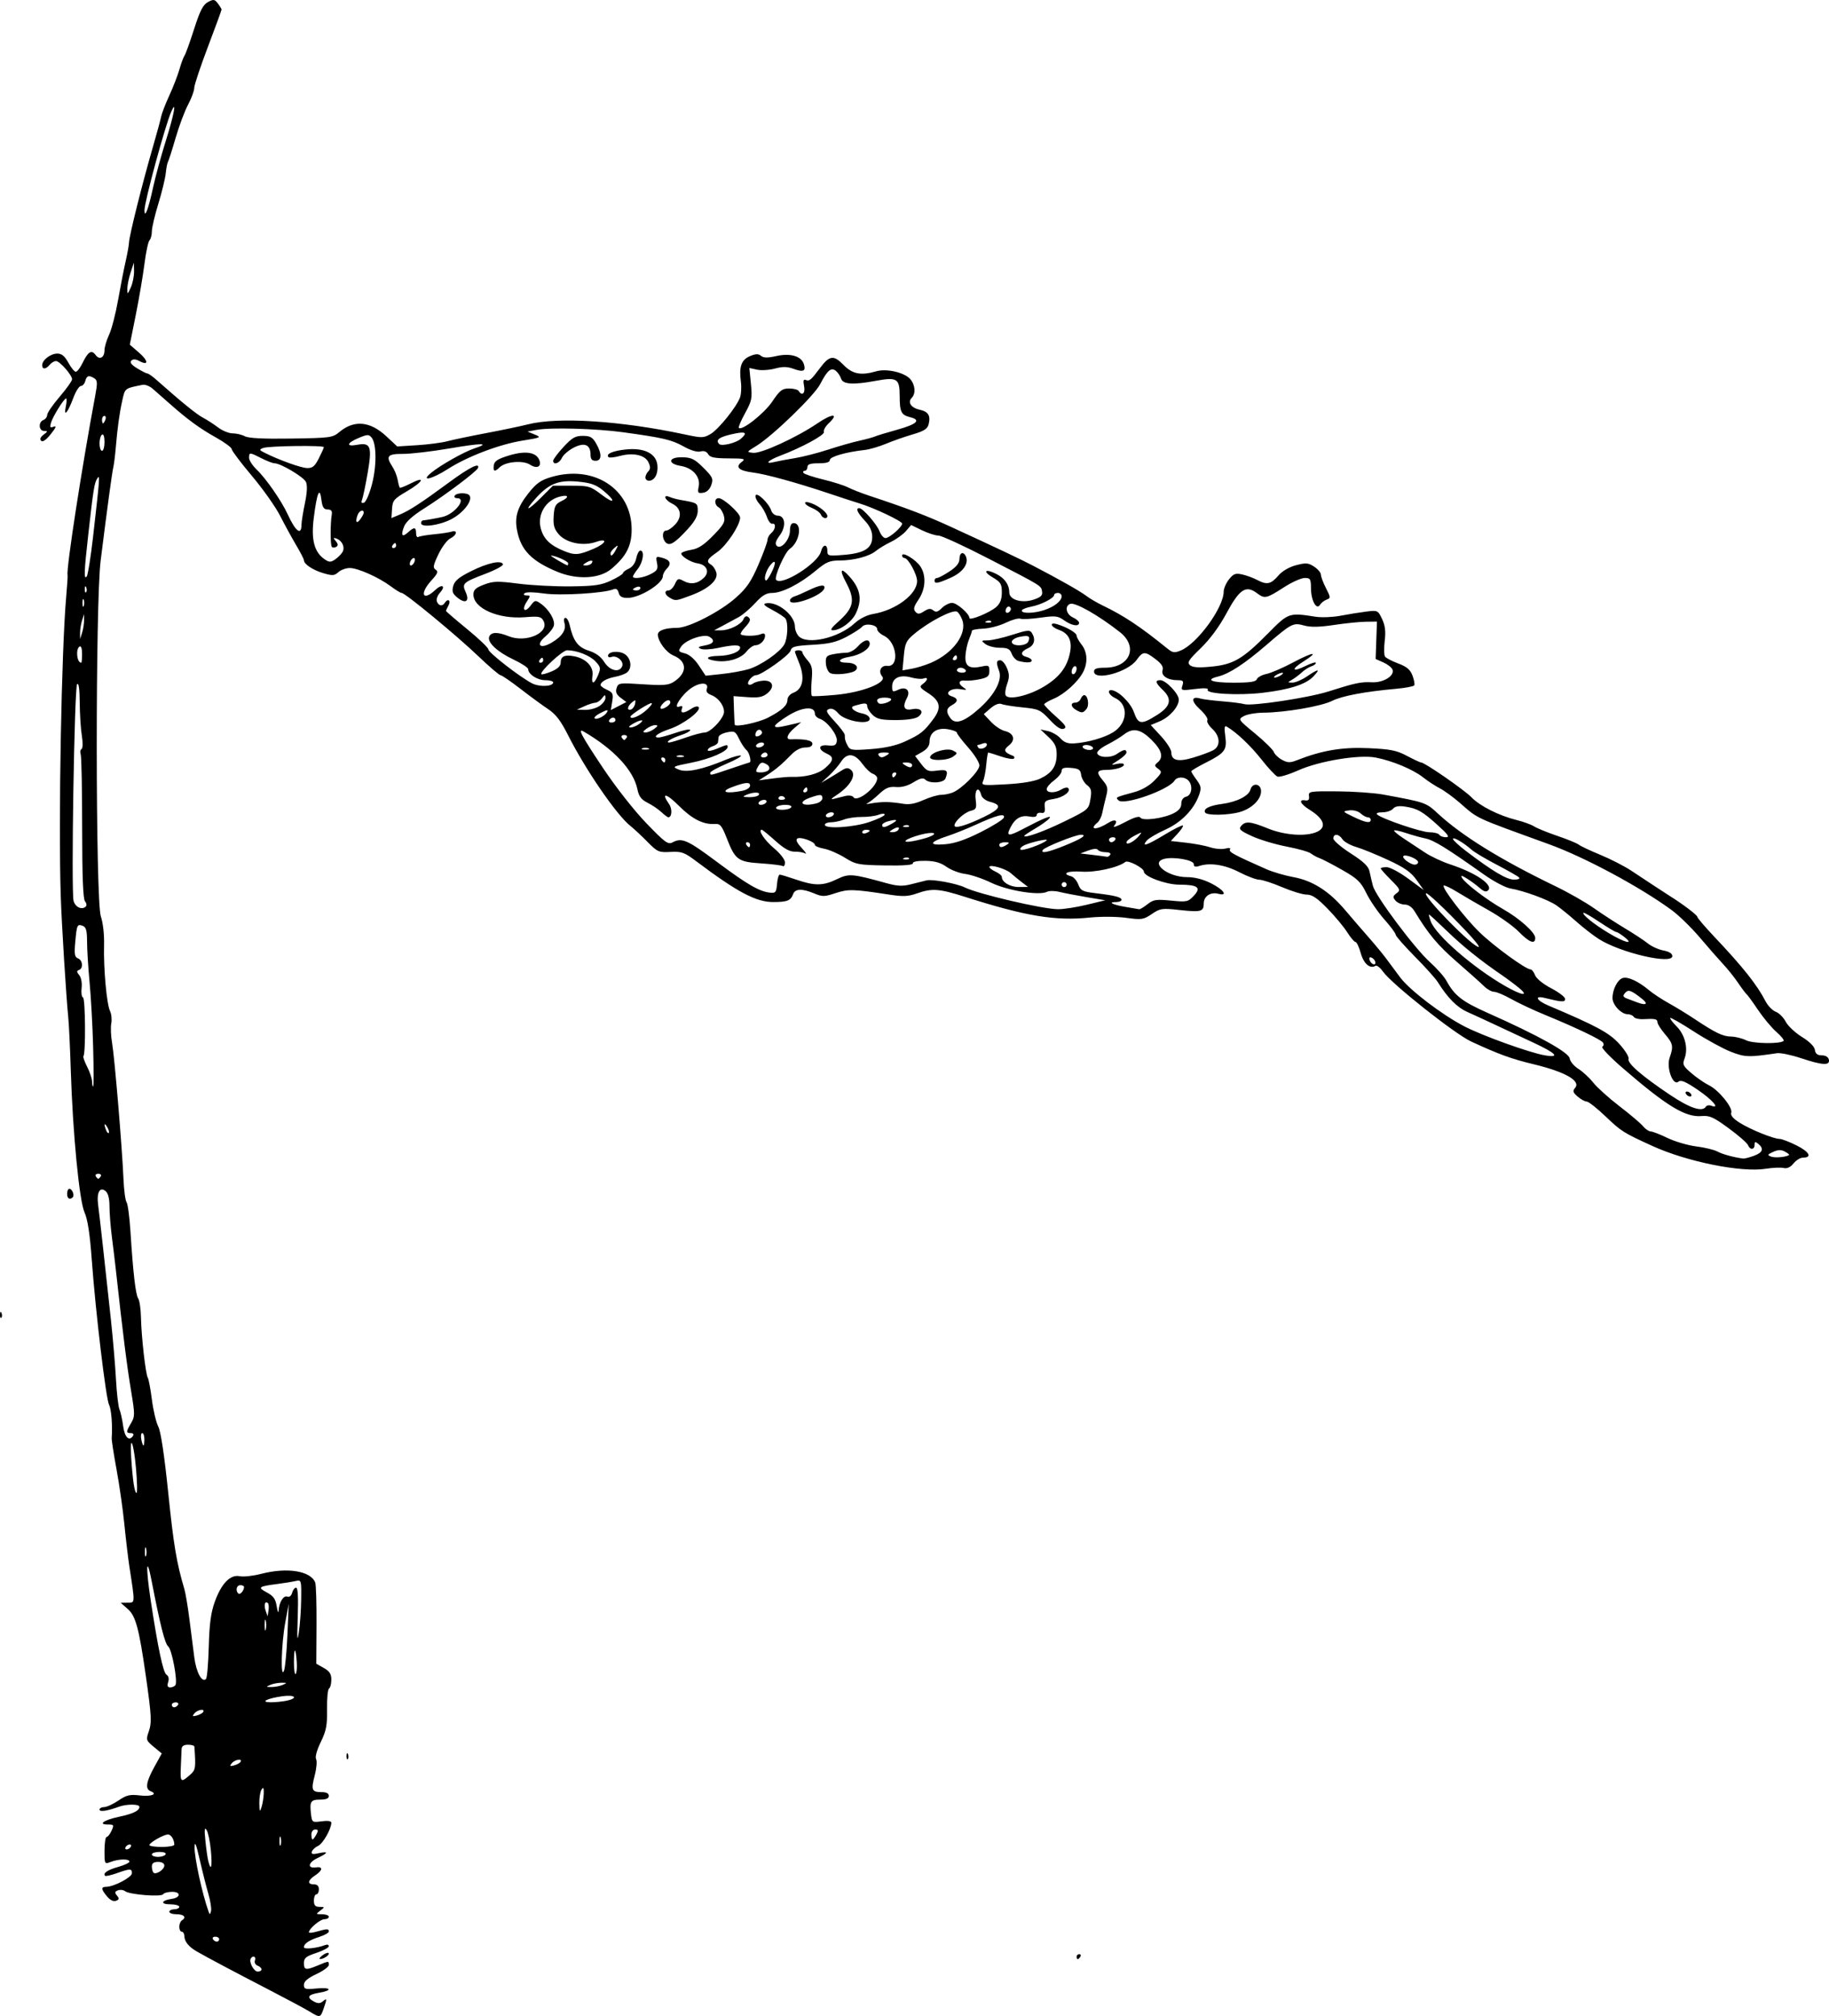 <?xml version="1.0" encoding="UTF-8" standalone="no"?>
<!-- Created with Inkscape (http://www.inkscape.org/) -->

<svg
   xmlns:dc="http://purl.org/dc/elements/1.1/"
   xmlns:cc="http://creativecommons.org/ns#"
   xmlns:rdf="http://www.w3.org/1999/02/22-rdf-syntax-ns#"
   xmlns:svg="http://www.w3.org/2000/svg"
   xmlns="http://www.w3.org/2000/svg"
   xmlns:sodipodi="http://sodipodi.sourceforge.net/DTD/sodipodi-0.dtd"
   xmlns:inkscape="http://www.inkscape.org/namespaces/inkscape"
   width="207.089mm"
   height="228.211mm"
   viewBox="0 0 733.779 808.621"
   id="svg6015"
   version="1.1"
   inkscape:version="0.91 r13725"
   sodipodi:docname="koinobori-1895.svg">
  <defs
     id="defs6017" />
  <sodipodi:namedview
     id="base"
     pagecolor="#ffffff"
     bordercolor="#666666"
     borderopacity="1.0"
     inkscape:pageopacity="0.0"
     inkscape:pageshadow="2"
     inkscape:zoom="0.226875"
     inkscape:cx="19.094502"
     inkscape:cy="561.19558"
     inkscape:document-units="px"
     inkscape:current-layer="layer1"
     showgrid="false"
     fit-margin-top="0"
     fit-margin-left="0"
     fit-margin-right="0"
     fit-margin-bottom="0"
     inkscape:window-width="1916"
     inkscape:window-height="1035"
     inkscape:window-x="10"
     inkscape:window-y="5"
     inkscape:window-maximized="0" />
  <g
     inkscape:label="Layer 1"
     inkscape:groupmode="layer"
     id="layer1"
     transform="translate(11920.502,-2609.308)">
    <path
       style="fill:#000000"
       d="m -11796.373,3416.107 c -1.813,-1.106 -9.238,-5.083 -16.5,-8.838 -13.568,-7.017 -24.316,-12.721 -28.682,-15.223 -3.215,-1.842 -4.948,-3.986 -4.988,-6.171 -0.02,-0.963 -0.482,-1.75 -1.032,-1.75 -0.55,0 -1,-0.873 -1,-1.941 0,-1.067 0.45,-2.219 1,-2.559 1.971,-1.218 0.946,-2.5 -2,-2.5 -1.65,0 -3,-0.45 -3,-1 0,-0.55 0.9,-1 2,-1 1.1,0 2,-0.45 2,-1 0,-0.55 -1.665,-1 -3.7,-1 -4.003,0 -3.547,-1.589 0.622,-2.165 3.672,-0.507 3.853,-2.835 0.22,-2.835 -1.663,0 -3.291,0.432 -3.617,0.959 -0.728,1.179 -13.518,0.166 -15.262,-1.208 -0.681,-0.536 -1.969,-0.694 -2.863,-0.351 -1.311,0.503 -1.388,0.909 -0.4,2.1 0.988,1.19 0.912,1.597 -0.39,2.096 -1.014,0.389 -2.346,-0.258 -3.579,-1.738 -2.449,-2.939 -2.515,-3.852 -0.281,-3.88 3.094,-0.039 10.25,-3.829 10.25,-5.429 0,-1.924 -0.674,-1.928 -6.03,-0.038 -2.355,0.831 -4.482,1.311 -4.726,1.067 -1.017,-1.017 0.98,-2.38 5.23,-3.57 2.489,-0.697 4.526,-1.659 4.526,-2.137 0,-1.165 -4.252,-1.105 -7.435,0.105 -2.56,0.973 -2.565,0.964 -2.565,-4.5 0,-3.011 0.378,-5.475 0.84,-5.475 0.461,0 1.352,-1.125 1.978,-2.5 1.052,-2.309 0.945,-2.5 -1.398,-2.5 -4.245,0 -1.734,-1.789 4.347,-3.097 5.811,-1.25 8.233,-2.434 8.233,-4.025 0,-1.122 -5.166,-1.137 -8.185,-0.024 -4.636,1.709 -7.815,2.183 -7.815,1.165 0,-0.56 0.837,-1.019 1.86,-1.019 1.024,0 3.594,-1.176 5.713,-2.614 3.263,-2.214 4.581,-2.528 8.612,-2.05 4.61,0.546 7.347,-0.533 4.309,-1.699 -2.254,-0.865 -1.814,-3.736 1.489,-9.726 l 2.984,-5.41 -3.216,-2.664 c -3.042,-2.52 -3.152,-2.843 -2.044,-6 1.302,-3.707 1.17,-6.365 -1.114,-22.336 -2.744,-19.181 -4.08,-24.149 -7.248,-26.935 l -2.845,-2.502 2.762,-0.032 c 3.069,-0.035 3.038,0.591 0.712,-14.532 -0.507,-3.3 -1.41,-10.904 -2.006,-16.898 -0.596,-5.994 -2.009,-15.894 -3.139,-22 -1.13,-6.106 -2.004,-11.777 -1.942,-12.602 0.374,-4.967 -0.148,-11.62 -1.044,-13.294 -1.255,-2.345 -5.436,-37.352 -6.951,-58.206 -0.754,-10.377 -1.647,-16.233 -2.898,-19 -2.106,-4.66 -4.732,-31.776 -5.52,-57 -0.275,-8.8 -0.723,-18.25 -0.996,-21 -0.885,-8.945 -2.669,-37.729 -3.035,-49 -0.981,-30.134 0.296,-99.094 2.231,-120.5 0.373,-4.125 0.601,-7.83 0.508,-8.233 -0.565,-2.43 5.798,-43.64 11.13,-72.083 0.908,-4.842 0.848,-5.97 -0.361,-6.735 -2.206,-1.396 -3.087,-1.143 -3.661,1.051 -0.288,1.1 -1.085,2 -1.771,2 -0.686,0 -2.043,2.138 -3.015,4.75 -2.221,5.97 -3.978,7.999 -3.03,3.5 0.377,-1.788 0.431,-3.25 0.12,-3.25 -0.843,0 -5.3,7.164 -6.062,9.744 -0.546,1.849 -0.355,2.126 1.087,1.572 1.243,-0.477 0.906,0.386 -1.162,2.978 -1.879,2.354 -3.257,3.306 -3.881,2.682 -0.625,-0.625 -0.277,-1.491 0.978,-2.44 1.759,-1.33 1.777,-1.475 0.196,-1.504 -2.162,-0.039 -2.363,-3.583 -0.25,-4.393 0.825,-0.317 1.5,-1.228 1.5,-2.026 0,-0.798 2.246,-4.074 4.991,-7.281 2.745,-3.207 4.995,-6.359 5,-7.004 0.01,-1.704 -4.943,-7.327 -6.457,-7.327 -0.709,0 -1.849,0.675 -2.534,1.5 -1.546,1.863 -3,1.938 -3,0.155 0,-2.068 3.38,-4.655 6.079,-4.652 1.754,0 2.972,1.01 4.421,3.659 1.1,2.011 2.45,3.647 3,3.636 0.55,-0.011 1.775,-1.623 2.722,-3.583 2.186,-4.522 3.578,-5.37 5.193,-3.162 1.586,2.17 3.585,1.097 3.585,-1.924 0,-1.239 0.83,-4.025 1.845,-6.191 1.014,-2.166 2.638,-8.438 3.608,-13.938 0.971,-5.5 2.333,-12.475 3.027,-15.5 0.695,-3.025 1.301,-6.4 1.348,-7.5 0.126,-2.931 5.296,-23.578 9.766,-39 1.435,-4.95 2.838,-10.125 3.117,-11.5 0.28,-1.375 1.761,-5.211 3.291,-8.525 1.531,-3.314 3.36,-8.039 4.066,-10.5 0.705,-2.461 1.622,-4.933 2.036,-5.492 0.415,-0.559 2.133,-5.319 3.817,-10.576 2.396,-7.481 3.61,-9.852 5.582,-10.908 2.238,-1.198 2.683,-1.133 3.977,0.576 0.801,1.059 1.467,2.15 1.48,2.425 0.01,0.275 -2.447,7.004 -5.468,14.953 -3.02,7.949 -5.492,15.378 -5.492,16.508 0,1.13 -1.116,4.152 -2.48,6.715 -1.365,2.563 -3.611,8.558 -4.992,13.323 -1.38,4.765 -2.75,9.051 -3.042,9.525 -0.293,0.474 -0.706,2.575 -0.919,4.669 -0.212,2.094 -1.552,7.6 -2.976,12.234 -1.425,4.635 -2.591,9.607 -2.591,11.05 0,1.443 -0.425,3.051 -0.944,3.574 -0.519,0.522 -1.429,4.775 -2.022,9.45 -0.593,4.675 -2.159,13.882 -3.48,20.46 l -2.402,11.96 3.674,3.191 c 3.839,3.333 3.932,5.401 0.152,3.379 -1.499,-0.802 -2.517,-0.849 -3.219,-0.147 -0.701,0.702 0.04,1.679 2.358,3.089 1.86,1.135 3.713,2.064 4.116,2.067 0.403,0 1.978,1.107 3.5,2.456 10.159,9.001 16.162,13.883 18.767,15.259 1.65,0.872 4.393,2.644 6.094,3.937 1.702,1.294 4.319,2.352 5.816,2.352 1.497,0 3.704,0.527 4.906,1.171 1.474,0.79 7.53,1.089 18.635,0.92 15.592,-0.238 16.596,-0.373 19.226,-2.586 5.933,-4.992 12.351,-4.426 18.886,1.668 l 4.378,4.082 8.029,-0.506 c 4.417,-0.279 9.83,-0.989 12.03,-1.578 2.2,-0.59 9.175,-2.051 15.5,-3.248 6.325,-1.197 13.957,-2.794 16.96,-3.549 12.099,-3.042 37.225,-1.416 62.878,4.068 6.856,1.466 7.533,1.453 10.315,-0.186 3.193,-1.881 10.298,-10.68 11.787,-14.597 0.499,-1.311 0.66,-4.218 0.36,-6.46 -0.797,-5.939 0.223,-8.757 3.688,-10.192 2.281,-0.945 3.351,-0.968 4.401,-0.097 1.024,0.85 2.642,0.87 6.182,0.076 5.579,-1.25 9.982,0.032 10.987,3.199 0.905,2.851 -0.155,3.365 -4.042,1.959 -2.608,-0.943 -4.424,-0.975 -7.558,-0.131 -2.269,0.611 -5.505,0.808 -7.191,0.437 l -3.066,-0.673 0.632,6.362 c 0.578,5.81 0.374,6.832 -2.352,11.777 -1.642,2.978 -2.766,5.634 -2.497,5.903 1.25,1.25 10.203,-5.806 13.406,-10.567 3.042,-4.521 3.981,-5.25 6.762,-5.25 1.777,0 3.508,0.45 3.848,1 1.344,2.175 2.733,0.917 2.159,-1.956 -0.449,-2.244 -0.263,-2.83 0.772,-2.432 1.389,0.533 2.006,0 5.658,-4.868 3.753,-5.007 5.464,-5.24 9.317,-1.273 3.666,3.775 6.976,4.428 13.283,2.619 4.089,-1.173 11.231,0.479 13.561,3.137 1.995,2.275 2.288,5.836 0.617,7.507 -1.774,1.774 -0.303,4.012 3.133,4.767 3.506,0.77 4.499,2.376 3.625,5.86 -0.463,1.843 -1.846,2.722 -6.358,4.042 -3.172,0.927 -8.017,2.626 -10.767,3.775 -2.75,1.149 -6.575,2.264 -8.5,2.478 -7.5,0.834 -14,2.694 -14,4.005 0,0.922 -1.405,1.34 -4.5,1.34 -3.333,0 -4.5,0.389 -4.5,1.5 0,0.825 -0.476,1.5 -1.059,1.5 -0.582,0 -0.82,0.386 -0.529,0.858 0.292,0.472 3.806,1.649 7.809,2.616 4.004,0.967 8.553,2.412 10.11,3.21 1.557,0.798 5.382,2.296 8.5,3.33 15.322,5.078 22.979,7.996 32.669,12.449 18.647,8.57 27.764,12.881 33,15.605 10.534,5.48 18.929,10.238 21.422,12.141 1.333,1.017 4.258,2.732 6.5,3.811 8.613,4.145 15.092,8.457 26.107,17.377 2.019,1.635 2.751,1.729 5.279,0.682 6.64,-2.751 17.192,-17.238 17.192,-23.605 0,-1.213 0.952,-3.416 2.115,-4.894 1.781,-2.264 2.611,-2.582 5.25,-2.014 1.724,0.371 4.485,1.387 6.135,2.257 3.872,2.043 5.442,1.701 8.5,-1.851 1.52,-1.765 4.284,-3.369 7.05,-4.092 3.957,-1.034 4.902,-0.958 7.25,0.58 1.485,0.973 2.7,2.41 2.7,3.194 0,0.784 0.914,3.216 2.03,5.405 1.922,3.766 1.935,4.015 0.25,4.635 -0.979,0.36 -2.157,1.283 -2.619,2.05 -1.392,2.316 -3.593,-1.622 -3.629,-6.494 -0.03,-3.849 -0.266,-4.25 -2.512,-4.25 -1.365,0 -4.966,1.59 -8.003,3.532 -7.549,4.829 -7.98,4.924 -11.273,2.49 -4.385,-3.242 -6.941,-1.506 -12.205,8.288 -2.775,5.165 -6.548,10.271 -10.213,13.823 -4.985,4.832 -5.598,5.811 -4.312,6.878 1.077,0.893 3.514,1.047 8.631,0.542 8.788,-0.866 12.539,-3.077 22.731,-13.403 8.117,-8.223 8.282,-8.28 18.977,-6.604 2.394,0.375 6.894,0.196 10,-0.398 3.106,-0.594 7.753,-1.343 10.326,-1.665 4.586,-0.574 4.713,-0.515 6.365,2.967 1.246,2.625 1.523,4.923 1.063,8.801 -0.343,2.886 -0.282,5.721 0.135,6.299 0.417,0.578 2.797,1.815 5.288,2.749 3.435,1.287 4.818,2.459 5.719,4.845 0.653,1.731 0.972,3.497 0.709,3.923 -0.263,0.426 -3.512,1.046 -7.218,1.377 -12.562,1.122 -21.726,2.847 -25.722,4.843 -4.36,2.178 -18.845,4.673 -27.518,4.74 -3.025,0.023 -6.576,0.639 -7.892,1.368 -2.381,1.32 -2.363,1.349 4.493,7.004 3.786,3.123 7.172,6.456 7.524,7.407 0.351,0.951 1.842,2.372 3.312,3.159 2.21,1.183 3.227,1.212 5.868,0.169 10.038,-3.963 18.2,-5.346 28.747,-4.87 8.919,0.402 11.318,0.883 15.492,3.105 2.717,1.446 5.266,2.63 5.664,2.63 1.429,0 17.354,11.017 20.221,13.988 3.387,3.511 11.019,7.348 18.124,9.112 2.721,0.676 5.88,1.829 7.021,2.564 1.141,0.735 5.361,2.454 9.379,3.82 4.017,1.366 7.85,2.938 8.518,3.492 0.668,0.554 4.541,2.38 8.607,4.056 4.066,1.677 9.65,4.536 12.408,6.354 2.758,1.818 6.99,4.612 9.404,6.21 2.415,1.597 5.115,3.354 6,3.904 5.096,3.166 11.11,7.705 11.11,8.387 0,0.435 3.154,4.126 7.008,8.202 11.344,11.996 16.99,19.114 20.389,25.704 0.935,1.811 2.781,3.704 4.103,4.207 1.322,0.503 3.121,2.3 3.997,3.994 0.876,1.694 3.794,4.434 6.484,6.09 3.046,1.874 5.011,3.836 5.206,5.198 0.225,1.573 1.01,2.192 2.795,2.203 1.56,0.01 2.609,0.666 2.824,1.766 0.468,2.404 -2.609,2.221 -11.306,-0.673 -3.85,-1.281 -8.125,-2.163 -9.5,-1.959 -11.431,1.692 -12.939,1.639 -18.703,-0.653 -3.188,-1.268 -9.824,-4.914 -14.746,-8.103 -4.921,-3.189 -9.139,-5.607 -9.371,-5.375 -0.233,0.233 0.918,1.764 2.557,3.404 3.352,3.352 4.697,8.838 3.158,12.885 -0.898,2.364 -0.61,2.97 2.802,5.89 2.092,1.79 5.232,3.953 6.978,4.806 3.96,1.935 9.723,9.049 8.954,11.054 -0.377,0.982 0.767,2.331 3.367,3.972 4.344,2.743 13.627,6.502 16.058,6.502 0.854,2e-4 3.912,1.176 6.796,2.613 5.14,2.562 6.362,4.888 2.567,4.888 -1.054,0 -2.764,1.046 -3.799,2.325 -1.258,1.555 -2.583,2.162 -4,1.833 -1.165,-0.271 -4.368,-0.131 -7.118,0.311 -9.815,1.577 -31.596,-2.8 -45.5,-9.143 -11.681,-5.329 -12.47,-5.827 -18.789,-11.859 -3.438,-3.282 -6.848,-5.967 -7.578,-5.967 -0.73,0 -2.357,-0.893 -3.615,-1.985 -1.922,-1.667 -2.081,-2.234 -0.996,-3.542 2.306,-2.778 -4.068,-6.388 -16.619,-9.413 -9.009,-2.172 -13.9,-3.949 -25.067,-9.108 -6.601,-3.05 -31.843,-23.047 -35.403,-28.046 -1.147,-1.611 -2.505,-2.669 -3.018,-2.353 -2.208,1.365 -4.722,-0.792 -5.923,-5.081 -0.688,-2.459 -1.638,-4.471 -2.109,-4.471 -0.472,0 -1.968,-1.76 -3.326,-3.91 -1.357,-2.15 -4.924,-6.425 -7.926,-9.5 -4.117,-4.216 -6.162,-5.59 -8.323,-5.59 -1.576,0 -6.003,-1.338 -9.837,-2.973 -3.834,-1.635 -7.977,-2.985 -9.206,-3 -1.23,-0.015 -4.83,-1.371 -8,-3.013 -5.769,-2.988 -11.7,-3.919 -16.015,-2.514 -1.649,0.537 -2.25,0.338 -2.25,-0.745 0,-1.635 -8.132,-3.057 -11.878,-2.078 -5.83,1.525 1.415,7.312 9.161,7.318 3.123,0 6.508,0.878 9.75,2.521 5.031,2.549 6.823,5.202 2.805,4.151 -3.121,-0.816 -5.838,0.998 -5.838,3.899 0,3.273 -1.096,3.562 -9.873,2.599 -6.863,-0.753 -7.62,-0.641 -10.96,1.625 -3.344,2.269 -4.044,2.372 -10.336,1.521 -3.766,-0.51 -10.193,-0.555 -14.54,-0.103 -13.787,1.435 -25.719,-0.541 -49.983,-8.277 -10.474,-3.339 -13.315,-3.546 -19.378,-1.406 -3.56,1.256 -5.566,1.333 -11.376,0.438 -14.147,-2.18 -16.219,-2.235 -21.269,-0.557 -4.458,1.481 -5.286,1.492 -8.578,0.117 -4.791,-2.002 -7.621,-1.925 -8.415,0.228 -0.984,2.667 -2.338,3.218 -7.94,3.235 -6.961,0.021 -14.342,-3.886 -31.074,-16.449 -4.66,-3.498 -5.761,-3.892 -10.217,-3.656 -4.713,0.25 -5.236,0.02 -9.278,-4.084 -2.356,-2.392 -5.408,-5.239 -6.783,-6.327 -5.575,-4.41 -18.07,-22.607 -25.109,-36.566 -2.847,-5.646 -4.872,-8.286 -7.884,-10.279 -2.229,-1.475 -7.239,-5.144 -11.133,-8.153 -3.894,-3.009 -7.495,-5.471 -8.001,-5.471 -0.506,0 -4.622,-3.531 -9.146,-7.848 -8.764,-8.36 -29.135,-25.152 -30.513,-25.152 -0.454,0 -2.375,-1.165 -4.27,-2.59 -4.801,-3.61 -13.288,-7.41 -16.551,-7.41 -1.505,0 -3.56,0.746 -4.567,1.657 -1.595,1.443 -2.38,1.495 -6.079,0.401 -4.193,-1.24 -7.747,-3.612 -7.747,-5.17 0,-0.441 -1.412,-3.183 -3.138,-6.095 -1.726,-2.912 -4.628,-8.219 -6.449,-11.794 -1.821,-3.575 -6.917,-10.775 -11.325,-16 -4.408,-5.225 -8.031,-10.024 -8.051,-10.664 -0.02,-0.64 -2.849,-2.737 -6.287,-4.66 -6.617,-3.701 -11.407,-7.204 -18.75,-13.71 -2.475,-2.193 -5.492,-4.846 -6.705,-5.895 -1.212,-1.049 -3.012,-1.747 -4,-1.55 -7.248,1.446 -7.055,1.298 -8.151,6.222 -1.161,5.216 -1.934,10.828 -2.654,19.256 -0.258,3.025 -0.696,6.466 -0.973,7.647 -0.508,2.166 -2.408,16.183 -5.064,37.353 -2.135,17.02 -2.065,136.553 0.08,142.784 0.872,2.53 1.399,7.239 1.287,11.5 -0.247,9.36 1.04,23.617 2.383,26.393 0.58,1.198 0.809,3.448 0.509,5 -0.3,1.552 -0.154,5.072 0.324,7.822 0.996,5.73 4.029,41.896 4.561,54.372 0.196,4.604 0.755,8.88 1.243,9.5 0.487,0.621 1.188,5.853 1.557,11.628 1.075,16.81 2.066,25.391 3.118,27 0.54,0.825 1.035,4.2 1.101,7.5 0.153,7.67 1.869,22.864 2.742,24.276 0.368,0.596 1.109,4.549 1.646,8.784 0.537,4.236 1.69,9.105 2.563,10.82 1.026,2.018 2.438,11.413 4.001,26.619 2.155,20.966 3.34,28.039 6.45,38.5 0.49,1.65 1.403,7.05 2.028,12 0.626,4.95 1.509,11.873 1.963,15.384 0.792,6.119 3.081,10.355 4.713,8.723 0.426,-0.425 0.921,-6.249 1.101,-12.94 0.245,-9.104 0.845,-13.614 2.383,-17.913 2.664,-7.449 6.219,-11.118 10.035,-10.355 1.544,0.309 5.366,-0.104 8.492,-0.919 10.53,-2.743 19.971,-1.242 21.805,3.467 0.333,0.854 0.564,8.528 0.514,17.053 l -0.09,15.5 3.018,1.704 c 2.303,1.3 3.017,2.411 3.017,4.691 0,1.643 -0.414,3.243 -0.92,3.556 -0.506,0.313 -0.867,4.052 -0.803,8.309 0.1,6.476 -0.314,8.629 -2.524,13.179 -1.584,3.262 -2.33,5.995 -1.864,6.828 0.428,0.764 0.188,3.664 -0.533,6.443 -1.545,5.956 -1.213,6.79 2.703,6.79 1.948,0 2.941,0.507 2.941,1.5 0,1.041 -1.046,1.5 -3.417,1.5 -3.847,0 -4.329,0.736 -3.747,5.724 0.402,3.443 0.479,3.497 4.287,2.986 2.409,-0.323 3.877,-0.115 3.877,0.549 0,2.497 -3.379,8.434 -5.294,9.3 -1.142,0.517 -2.272,1.55 -2.51,2.296 -0.331,1.036 0.303,1.194 2.686,0.67 4.12,-0.905 3.948,-0.148 -0.44,1.935 -3.796,1.801 -4.189,4.247 -0.599,3.726 2.902,-0.421 2.728,1.209 -0.343,3.221 -3.011,1.973 -3.236,3.592 -0.5,3.592 1.333,0 2,0.667 2,2 0,1.1 -0.45,2 -1,2 -0.55,0 -1,1.125 -1,2.5 0,1.917 0.525,2.507 2.25,2.532 2.194,0.031 2.201,0.068 0.309,1.5 -1.862,1.408 -1.831,1.468 0.75,1.468 1.48,0 2.691,0.45 2.691,1 0,0.55 -0.822,1 -1.826,1 -1.68,0 -6.174,3.817 -6.174,5.245 0,0.339 1.46,0.197 3.243,-0.315 4.053,-1.162 4.757,-1.163 4.757,-0.01 0,0.507 -1.687,1.466 -3.75,2.13 -4.215,1.358 -6.25,2.719 -6.25,4.181 0,0.935 5.219,0.387 8.571,-0.899 0.786,-0.302 1.429,-0.086 1.429,0.478 0,0.565 -2.25,1.774 -5,2.687 -4.165,1.383 -5,2.065 -5,4.08 0,2.823 0.791,2.951 5.654,0.92 4.362,-1.822 4.346,-1.822 4.346,-0.171 0,0.731 -2.25,2.383 -5,3.671 -3.498,1.638 -5,2.93 -5,4.298 0,1.745 0.54,1.904 5,1.476 5.95,-0.572 6.721,0.759 1,1.726 -4.437,0.75 -5.05,1.868 -1.936,3.534 1.532,0.82 2.434,0.797 3.5,-0.087 1.725,-1.432 1.756,-1.163 0.338,2.904 -1.294,3.712 -1.424,3.738 -5.7,1.131 z m -19.202,-16.875 c 0,-0.491 -0.722,-1.17 -1.604,-1.508 -0.915,-0.351 -1.358,-1.255 -1.031,-2.107 0.577,-1.503 -0.867,-2.137 -1.689,-0.742 -0.814,1.383 1.242,5.25 2.792,5.25 0.843,0 1.532,-0.402 1.532,-0.893 z m -17,-12.107 c 0,-0.55 -0.702,-1 -1.559,-1 -0.857,0 -1.281,0.45 -0.941,1 0.34,0.55 1.042,1 1.559,1 0.518,0 0.941,-0.45 0.941,-1 z m -4.361,-18.289 c -0.838,-2.866 -2.397,-9.036 -3.464,-13.711 -1.399,-6.124 -1.97,-7.522 -2.043,-5 -0.122,4.156 3.043,18.741 5.641,26 0.435,1.217 0.617,1.163 0.963,-0.289 0.234,-0.984 -0.26,-4.134 -1.097,-7 z m -17.639,-11.246 c 0,-0.896 -0.971,-1.465 -2.5,-1.465 -1.758,0 -2.5,0.544 -2.5,1.833 0,1.008 0.284,2.118 0.632,2.465 0.988,0.989 4.368,-1.203 4.368,-2.833 z m 18.68,-5.991 c -0.335,-3.589 -1.104,-7.302 -1.708,-8.25 -0.837,-1.312 -0.957,-0.301 -0.502,4.234 0.328,3.277 0.855,6.989 1.172,8.25 1.107,4.413 1.642,2.233 1.038,-4.234 z m -18.18,1.526 c 0.361,-0.583 -0.656,-1 -2.441,-1 -1.682,0 -3.059,0.45 -3.059,1 0,0.55 1.098,1 2.441,1 1.343,0 2.719,-0.45 3.059,-1 z m -14,-3 c 0.34,-0.55 0.168,-1 -0.382,-1 -0.55,0 -1.278,0.45 -1.618,1 -0.34,0.55 -0.168,1 0.382,1 0.55,0 1.278,-0.45 1.618,-1 z m 17.5,-0.918 c 0,-2.007 -1.284,-4.082 -2.526,-4.082 -1.703,0 -7.459,3.276 -7.468,4.25 0,0.412 2.244,0.75 4.994,0.75 2.75,0 5,-0.413 5,-0.918 z m 42.693,-2.813 c -0.254,-0.973 -0.478,-0.419 -0.498,1.231 -0.02,1.65 0.187,2.446 0.461,1.769 0.274,-0.677 0.291,-2.027 0.04,-3 z m 14.307,-1.269 c 0.854,-1.596 0.761,-2 -0.465,-2 -0.868,0 -1.535,0.869 -1.535,2 0,1.1 0.209,2 0.465,2 0.256,0 0.946,-0.9 1.535,-2 z m -21.115,-16.5 c 0.06,-2.285 -0.147,-2.643 -0.885,-1.5 -0.533,0.825 -0.931,3.3 -0.885,5.5 0.07,3.47 0.19,3.669 0.885,1.5 0.44,-1.375 0.839,-3.85 0.885,-5.5 z m -29.32,-7.65 c 1.974,-1.77 2.1,-2.712 1.49,-11.1 -0.03,-0.412 -1.18,-0.75 -2.555,-0.75 -1.686,0 -2.524,0.57 -2.575,1.75 -0.04,0.963 -0.186,4.314 -0.32,7.448 -0.257,5.964 0.04,6.165 3.96,2.652 z m 20.01,-4.971 c 0.907,-1.468 -2.245,-0.982 -3.51,0.542 -0.968,1.167 -0.808,1.324 0.893,0.879 1.14,-0.298 2.318,-0.938 2.617,-1.421 z m -15,-20 c 0.907,-1.468 -2.245,-0.982 -3.51,0.542 -0.968,1.167 -0.808,1.324 0.893,0.879 1.14,-0.298 2.318,-0.938 2.617,-1.421 z m -10.075,-2.879 c 0.34,-0.55 -0.08,-1 -0.941,-1 -0.857,0 -1.559,0.45 -1.559,1 0,0.55 0.423,1 0.941,1 0.518,0 1.219,-0.45 1.559,-1 z m 43.375,-1.625 c 5.059,-1.012 3.657,-2.574 -1.625,-1.812 -6.124,0.884 -8.969,2.364 -4.625,2.406 1.719,0.017 4.531,-0.251 6.25,-0.595 z m -44.407,-6.324 c 0.953,-1.542 -1.443,-14.305 -2.906,-15.475 -1.327,-1.063 -3.23,-8.558 -6.619,-26.076 -2.153,-11.127 -2.454,-5.837 -0.427,7.5 2.922,19.227 5.014,29.093 6.341,29.913 0.853,0.527 1.107,1.627 0.683,2.963 -0.484,1.525 -0.249,2.125 0.834,2.125 0.829,0 1.772,-0.427 2.094,-0.949 z m 43.032,-0.051 c 1.823,-0.783 1.779,-0.859 -0.5,-0.859 -1.375,0 -3.4,0.387 -4.5,0.859 -1.823,0.783 -1.779,0.859 0.5,0.859 1.375,0 3.4,-0.387 4.5,-0.859 z m 1.887,-20.16 0.519,-12.34 -1.39,7.5 c -1.569,8.464 -1.956,22.904 -0.518,19.34 0.479,-1.188 1.104,-7.713 1.389,-14.5 z m 3.732,10.867 c -0.436,-6.101 -1.119,-5.923 -1.119,0.293 0,2.933 0.319,5.014 0.709,4.624 0.39,-0.39 0.575,-2.603 0.41,-4.917 z m 1.782,-25.066 c 0.1,-7.663 0.04,-7.845 -2.151,-7.322 -1.237,0.295 -4.5,0.828 -7.25,1.183 -7.76,1.003 -8.225,1.36 -4.421,3.393 2.738,1.463 3.542,2.605 4.029,5.716 0.335,2.138 0.672,2.846 0.75,1.572 0.208,-3.39 1.972,-6.187 3.526,-5.59 0.794,0.305 1.575,-0.33 1.891,-1.537 0.296,-1.131 1.013,-2.057 1.595,-2.057 0.705,0 0.922,3.905 0.651,11.75 -0.306,8.845 -0.197,10.39 0.438,6.25 0.464,-3.025 0.888,-9.036 0.942,-13.358 z m -14.212,8.608 c -0.251,-0.963 -0.457,-0.175 -0.457,1.75 0,1.925 0.206,2.712 0.457,1.75 0.252,-0.963 0.252,-2.538 0,-3.5 z m 0.892,-7.003 c -1.154,-1.154 -1.746,0.653 -0.959,2.927 l 0.805,2.325 0.367,-2.336 c 0.202,-1.285 0.106,-2.597 -0.213,-2.917 z m -9.596,-6.497 c 0,-0.412 -0.66,-0.75 -1.485,-0.75 -1.531,0 -2.049,2.118 -0.818,3.348 0.671,0.671 2.273,-1.136 2.303,-2.598 z m -39.292,-15.481 c -0.254,-0.973 -0.478,-0.419 -0.498,1.231 -0.02,1.65 0.187,2.446 0.461,1.769 0.274,-0.677 0.291,-2.027 0.04,-3 z m -4.072,-32.269 c -0.957,-10.554 -2.546,-14.074 -1.918,-4.25 0.575,9.001 1.357,14.25 2.122,14.25 0.386,0 0.294,-4.5 -0.204,-10 z m 3.379,-11.5 c 0,-1.375 -0.388,-2.5 -0.861,-2.5 -0.474,0 -0.647,1.125 -0.384,2.5 0.263,1.375 0.651,2.5 0.862,2.5 0.21,0 0.383,-1.125 0.383,-2.5 z m -4.5,-1.5 c 0.34,-0.55 -0.08,-1 -0.941,-1 -1.967,0 -1.953,-0.524 0.108,-4.014 1.551,-2.625 1.554,-3.51 0.04,-12.654 -1.78,-10.754 -3.224,-22.233 -6.272,-49.832 -0.303,-2.75 -0.976,-8.295 -1.493,-12.322 -0.518,-4.027 -0.942,-9.485 -0.942,-12.127 0,-3.155 -0.541,-5.255 -1.576,-6.113 -2.307,-1.915 -3.637,0.571 -2.977,5.563 0.584,4.414 2.809,24.393 5.123,46 0.824,7.7 1.742,18.5 2.039,24 0.296,5.5 0.925,10.9 1.396,12 0.472,1.1 1.141,4.138 1.488,6.75 0.602,4.539 2.45,6.269 4.007,3.75 z m -13,-104 c 0.34,-0.55 -0.11,-1 -1,-1 -0.89,0 -1.34,0.45 -1,1 0.34,0.55 0.79,1 1,1 0.21,0 0.66,-0.45 1,-1 z m 663.179,-8.201 c 3.597,-1.301 4.181,-2.84 1.821,-4.799 -1.228,-1.02 -1.5,-0.951 -1.5,0.378 0,2.038 -1.869,2.127 -2.637,0.126 -0.316,-0.823 -3.789,-3.859 -7.719,-6.746 -6.115,-4.493 -7.685,-5.201 -10.899,-4.917 -6.487,0.574 -14.004,-3.998 -31.664,-19.257 -5.039,-4.354 -8.717,-8.191 -8.174,-8.526 0.543,-0.336 0.674,-1.086 0.29,-1.667 -0.81,-1.228 -10.696,-5.962 -23.051,-11.038 -4.755,-1.954 -10.951,-4.857 -13.768,-6.452 -2.817,-1.595 -5.915,-2.9 -6.885,-2.9 -0.97,0 -2.785,-1.012 -4.033,-2.25 -1.248,-1.238 -6.152,-5.625 -10.897,-9.75 -7.698,-6.692 -11.412,-11.132 -16.941,-20.25 -1.061,-1.749 -2.525,-2.75 -4.023,-2.75 -1.294,0 -2.955,-0.724 -3.689,-1.608 -1.131,-1.363 -1.061,-1.808 0.459,-2.919 1.666,-1.218 1.503,-1.6 -2.288,-5.392 -2.245,-2.244 -4.081,-4.306 -4.081,-4.581 0,-0.275 1.076,-0.5 2.39,-0.5 1.315,0 5.2,2.069 8.635,4.597 l 6.244,4.597 -2.884,-4.052 c -2.23,-3.132 -4.815,-4.948 -11.385,-7.999 -4.675,-2.171 -10.462,-4.527 -12.861,-5.237 -2.399,-0.709 -4.869,-2.104 -5.491,-3.098 -1.37,-2.194 -3.648,-2.382 -3.648,-0.302 0,0.829 3.139,3.518 6.975,5.978 5.209,3.339 7.119,5.173 7.542,7.244 0.312,1.525 0.924,4.131 1.361,5.792 1.091,4.149 16.681,24.999 22.821,30.519 2.759,2.481 5.748,5.85 6.642,7.486 3.286,6.016 6.32,8.379 16.659,12.975 20.101,8.936 32.472,15.8 32.814,18.208 0.173,1.214 1.748,3.106 3.5,4.203 1.752,1.097 4.431,3.577 5.953,5.51 1.522,1.934 6.247,6.185 10.5,9.447 4.253,3.263 8.516,6.877 9.473,8.032 0.957,1.155 2.336,2.1 3.063,2.1 0.728,0 3.77,1.181 6.76,2.626 2.99,1.444 8.182,2.967 11.537,3.384 3.355,0.417 7.18,1.344 8.5,2.059 2.025,1.097 6.663,2.362 10.329,2.816 0.511,0.063 2.424,-0.425 4.25,-1.086 z m 14.157,-0.359 c 0.184,-0.153 -0.577,-0.767 -1.693,-1.364 -1.486,-0.795 -2.738,-0.762 -4.68,0.123 -2.362,1.076 -2.45,1.285 -0.808,1.91 1.587,0.603 6.16,0.178 7.181,-0.668 z m -674.714,-11.115 c -1.179,-2.027 -1.463,-1.378 -0.498,1.136 0.343,0.894 0.834,1.414 1.091,1.157 0.258,-0.258 0,-1.289 -0.593,-2.293 z m 641.351,-8.281 c 0.325,-0.526 1.313,-0.679 2.196,-0.341 3.709,1.423 0.366,-2.445 -5.595,-6.474 -4.824,-3.261 -6.633,-4.01 -7.648,-3.167 -2.191,1.818 -4.911,-5.652 -3.508,-9.633 1.6,-4.539 1.378,-5.659 -1.877,-9.467 -1.628,-1.904 -2.978,-4.025 -3,-4.712 -0.04,-1.355 -0.875,-1.542 -5.69,-1.283 -1.732,0.093 -3.446,-0.311 -3.809,-0.899 -0.363,-0.587 -1.449,-1.068 -2.412,-1.068 -2.604,0 -6.13,-3.735 -6.13,-6.492 0,-3.45 2.002,-7.374 4.102,-8.04 2.045,-0.649 6.313,1.328 10.534,4.88 1.582,1.331 5.123,3.665 7.87,5.188 2.747,1.522 7.43,4.387 10.407,6.366 8.416,5.595 11.34,6.999 14.683,7.051 1.703,0.026 4.403,0.697 6,1.49 2.764,1.372 13.753,1.543 15.062,0.234 0.304,-0.304 -1.013,-1.926 -2.925,-3.605 -1.913,-1.679 -5.223,-5.644 -7.355,-8.812 -2.133,-3.167 -4.188,-5.993 -4.568,-6.28 -0.379,-0.287 -1.899,-2.312 -3.378,-4.5 -1.479,-2.188 -4.162,-5.553 -5.963,-7.478 -1.801,-1.925 -6.043,-6.766 -9.426,-10.758 -3.383,-3.992 -8.489,-8.965 -11.347,-11.051 -12.865,-9.391 -34.831,-21.175 -49.196,-26.394 -30.685,-11.146 -28.056,-9.922 -35.937,-16.742 -2.595,-2.246 -6.145,-4.814 -7.89,-5.706 -1.745,-0.892 -4.773,-2.88 -6.729,-4.416 -4.012,-3.152 -12.247,-6.584 -18.92,-7.886 -6.625,-1.292 -22.667,1.354 -31.121,5.134 -3.761,1.682 -7.501,2.803 -8.311,2.492 -0.81,-0.311 -3.703,-3.402 -6.428,-6.87 -4.328,-5.506 -9.899,-10.784 -13.902,-13.169 -0.944,-0.563 -1.09,0.339 -0.616,3.8 0.765,5.578 -0.102,6.758 -7.836,10.662 -3.195,1.613 -5.81,3.17 -5.81,3.459 0,0.289 0.957,1.821 2.127,3.403 1.822,2.465 1.969,3.329 1.027,6.032 -2.028,5.817 -7.159,11.097 -13.586,13.98 -3.337,1.498 -6.686,3.467 -7.44,4.377 -2.227,2.684 0.06,1.92 7.269,-2.429 3.723,-2.246 6.982,-3.871 7.242,-3.611 0.259,0.26 -0.723,1.76 -2.184,3.333 l -2.656,2.861 6.177,0.698 c 3.398,0.384 7.742,1.214 9.654,1.845 1.912,0.631 4.615,0.862 6.007,0.512 1.615,-0.405 2.301,-0.264 1.896,0.391 -0.586,0.948 1.523,2.084 14.615,7.874 2.557,1.131 7.459,2.565 10.894,3.188 7.6,1.378 14.284,5.632 20.623,13.125 2.497,2.952 6.715,7.843 9.373,10.868 2.658,3.025 5.874,6.915 7.147,8.645 1.273,1.73 3.822,5.158 5.664,7.618 3.795,5.067 16.694,14.904 25.651,19.56 7.27,3.779 26.344,10.649 32.377,11.662 6.306,1.058 4.575,-0.831 -4.719,-5.149 -4.212,-1.957 -10.808,-5.04 -14.658,-6.852 -3.85,-1.812 -9.092,-4.228 -11.649,-5.368 -4.276,-1.907 -7.901,-5.562 -12.018,-12.116 -0.864,-1.375 -5.004,-5.973 -9.202,-10.218 -4.197,-4.245 -7.631,-8.167 -7.631,-8.717 0,-0.549 -2.052,-3.31 -4.561,-6.134 -2.508,-2.824 -5.734,-7.527 -7.168,-10.451 -2.256,-4.601 -3.559,-5.858 -9.689,-9.35 -3.895,-2.219 -7.982,-4.349 -9.082,-4.734 -1.1,-0.385 -2.675,-1.236 -3.5,-1.891 -0.825,-0.655 -5.198,-1.897 -9.718,-2.76 -4.52,-0.863 -10.762,-2.735 -13.872,-4.158 -4.801,-2.198 -5.466,-2.815 -4.409,-4.088 1.721,-2.074 3.69,-1.891 10.807,1 6.721,2.731 15.306,3.317 19.645,1.339 3.991,-1.818 2.846,-5.255 -2.94,-8.832 -3.741,-2.312 -4.657,-4.288 -1.763,-3.802 1.247,0.209 1.672,-0.281 1.48,-1.706 -0.258,-1.906 0.279,-1.996 11.5,-1.907 6.473,0.051 14.695,0.629 18.27,1.285 16.945,3.11 17.145,3.179 21.903,7.583 9.674,8.955 25.2,18.558 47.092,29.129 5.222,2.521 12.197,6.492 15.5,8.824 3.303,2.332 8.93,5.991 12.505,8.131 3.575,2.14 7.705,4.863 9.179,6.049 1.473,1.186 4.285,2.459 6.25,2.827 2.31,0.433 3.571,1.229 3.571,2.254 0,3.518 -20.761,-1.309 -29.5,-6.859 -2.2,-1.397 -6.25,-4.54 -9,-6.984 -2.75,-2.444 -6.35,-5.372 -8,-6.508 -3.335,-2.295 -13.112,-5.882 -18.5,-6.788 -1.925,-0.324 -6.65,-2.817 -10.5,-5.54 -15.145,-10.714 -20.138,-13.794 -23.5,-14.497 -1.925,-0.402 -5.455,-1.387 -7.845,-2.187 -2.389,-0.801 -4.535,-1.265 -4.768,-1.032 -0.233,0.233 1.498,1.681 3.845,3.219 2.347,1.538 6.177,4.067 8.509,5.622 2.333,1.554 6.877,3.691 10.099,4.749 10.317,3.387 17.436,8.255 15.257,10.434 -0.76,0.76 -1.726,0.49 -3.334,-0.932 -1.244,-1.101 -3.545,-2.8 -5.112,-3.775 -2.238,-1.393 -2.667,-1.451 -2,-0.273 1.238,2.186 9.998,8.854 16.349,12.444 6.685,3.779 13,9.422 13,11.617 0,2.711 -2.395,1.819 -6.547,-2.437 -2.174,-2.229 -7.553,-6.074 -11.953,-8.546 -4.4,-2.471 -10.193,-5.842 -12.873,-7.491 -2.681,-1.649 -5.088,-2.784 -5.349,-2.522 -0.856,0.856 8.461,12.984 14.407,18.754 5.702,5.534 18.506,14.857 20.403,14.857 0.529,0 1.36,1.049 1.848,2.331 0.518,1.362 3.208,3.544 6.473,5.25 3.072,1.606 5.587,3.533 5.589,4.283 0,1.362 -1.278,1.297 -8.248,-0.419 -4.286,-1.056 -3.258,1.037 1.5,3.052 19.385,8.209 24.401,10.918 28.465,15.379 2.318,2.544 3.996,5.249 3.729,6.011 -0.602,1.718 5.22,6.784 16.501,14.358 8.139,5.465 13.103,7.105 14.528,4.799 z m -7.973,-5.044 c -0.34,-0.55 -0.168,-1 0.382,-1 0.55,0 1.278,0.45 1.618,1 0.34,0.55 0.168,1 -0.382,1 -0.55,0 -1.278,-0.45 -1.618,-1 z m -192.93,-112.887 c -0.911,-1.474 1.662,-2.802 6.697,-3.458 5.919,-0.771 10.806,-3.219 11.466,-5.741 0.778,-2.977 4.267,-2.461 4.267,0.631 0,3.346 -3.791,7.025 -8.622,8.367 -4.697,1.304 -13.051,1.426 -13.808,0.201 z m -446.121,94.313 c -0.232,-8.565 -0.878,-20.378 -1.435,-26.25 -0.557,-5.872 -1.013,-13.216 -1.013,-16.32 0,-4.311 -0.389,-5.792 -1.644,-6.274 -2.288,-0.878 -2.462,-0.521 -3.082,6.316 -0.455,5.018 -0.268,6.166 1.088,6.686 1.922,0.738 2.197,4.059 0.387,4.668 -0.977,0.329 -0.952,0.781 0.111,2.07 0.796,0.965 1.192,3.1 0.953,5.147 -0.225,1.924 0.03,3.644 0.564,3.822 0.953,0.318 1.113,22.55 0.169,23.494 -0.254,0.254 0.419,2.188 1.496,4.298 1.076,2.11 1.957,4.754 1.957,5.876 0,1.122 0.196,2.04 0.436,2.04 0.239,0 0.245,-7.008 0.01,-15.574 z m 621.551,-19.477 c -4.492,-3.605 -5.693,-4.024 -7.004,-2.445 -0.993,1.197 -0.786,1.621 1.145,2.335 1.298,0.48 3.034,1.127 3.859,1.438 3.446,1.297 4.445,0.634 2,-1.328 z m -49.5,-4.499 c -1.65,-1.363 -4.798,-3.709 -6.996,-5.214 -8.675,-5.942 -15.605,-11.518 -22.038,-17.733 -3.702,-3.577 -6.886,-6.504 -7.074,-6.504 -0.188,0 0.122,1.238 0.69,2.75 2.107,5.615 17.079,18.621 29.855,25.935 6.722,3.848 9.811,4.273 5.563,0.766 z m -57.729,-10.638 c -0.218,-0.653 -0.931,-1.366 -1.584,-1.584 -0.731,-0.244 -0.954,0.214 -0.581,1.188 0.698,1.818 2.765,2.196 2.165,0.396 z m 36.631,-12.008 c -8.601,-9.029 -15.76,-15.78 -16.231,-15.308 -1.23,1.23 18.666,21.504 21.103,21.504 0.567,0 -1.625,-2.788 -4.872,-6.196 z m 63.325,2.196 c -1.398,-1.1 -2.865,-2 -3.259,-2 -0.393,0 -3.425,-1.81 -6.737,-4.021 -3.312,-2.212 -6.18,-3.863 -6.373,-3.671 -0.669,0.669 4.175,4.571 10.083,8.121 6.461,3.882 10.512,4.895 6.286,1.571 z m -617.546,-14.282 c -0.786,-0.947 -1.138,-9.991 -1.147,-29.432 0,-15.436 -0.273,-28.744 -0.591,-29.574 -0.319,-0.83 -0.168,-1.763 0.336,-2.074 0.527,-0.326 0.581,-2.594 0.128,-5.351 -0.433,-2.632 -0.815,-8.588 -0.847,-13.236 -0.04,-5.57 -0.397,-8.113 -1.049,-7.461 -1.092,1.092 -2.431,82.89 -1.423,86.907 0.621,2.471 3.224,3.754 4.82,2.374 0.534,-0.463 0.441,-1.347 -0.227,-2.152 z m 401.819,1.384 7.5,-1.815 -7.5,-1.259 c -4.125,-0.692 -9.027,-1.638 -10.893,-2.102 -1.866,-0.464 -4.116,-0.479 -5,-0.034 -3.155,1.59 -15.78,-0.459 -22.332,-3.625 -3.451,-1.667 -8.166,-3.264 -10.478,-3.548 -2.312,-0.284 -5.675,-1.564 -7.473,-2.845 -2.36,-1.681 -4.719,-2.35 -8.482,-2.408 -3.152,-0.048 -5.14,0.338 -5.027,0.977 0.122,0.7 -3.658,0.992 -11.21,0.866 -10.686,-0.179 -11.687,-0.372 -16.089,-3.108 -2.581,-1.605 -6.341,-3.227 -8.355,-3.605 -2.013,-0.378 -3.661,-1.062 -3.661,-1.52 0,-1.274 -5.726,-3.363 -7.022,-2.563 -0.766,0.474 -0.211,1.707 1.69,3.751 1.558,1.675 2.205,2.684 1.438,2.242 -0.767,-0.442 -2.665,-0.767 -4.217,-0.722 -2,0.057 -4.262,-1.213 -7.753,-4.352 -2.711,-2.438 -5.159,-4.432 -5.439,-4.432 -1.69,0 1.117,4.257 4.881,7.404 2.536,2.119 4.422,4.553 4.422,5.705 0,1.105 -0.405,1.759 -0.899,1.453 -0.495,-0.306 -4.427,-0.789 -8.738,-1.074 -9.227,-0.61 -10.331,-1.418 -13.686,-10.01 -2.008,-5.141 -2.673,-5.953 -4.756,-5.805 -4.649,0.331 -9.128,-1.923 -14.504,-7.299 -5.083,-5.083 -7.267,-5.46 -3.917,-0.677 1.351,1.93 1.165,5.304 -0.292,5.304 -0.319,0 -1.572,-0.933 -2.787,-2.074 -1.214,-1.141 -3.705,-2.828 -5.535,-3.75 -2.557,-1.288 -3.506,-2.549 -4.095,-5.443 -1.546,-7.595 -9.428,-16.056 -21.541,-23.122 -2.6,-1.516 -0.986,1.537 7.67,14.515 5.147,7.716 12.517,17.108 17.421,22.202 7.491,7.781 8.738,8.7 10.513,7.75 3.774,-2.02 5.93,-1.079 17.788,7.765 12.246,9.133 17.056,11.923 21.358,12.387 2.225,0.24 2.534,-0.143 2.81,-3.48 0.171,-2.062 0.663,-3.75 1.094,-3.75 0.431,0 3.399,0.9 6.596,2 7.426,2.555 10.795,2.52 16.353,-0.171 4.832,-2.339 6.029,-2.241 20.024,1.635 4.139,1.146 6.327,1.248 9.5,0.444 2.268,-0.575 5.181,-1.3 6.473,-1.612 2.297,-0.554 12.072,1.256 15.248,2.823 5.384,2.658 31.126,8.681 37.402,8.752 2.2,0.025 7.375,-0.771 11.5,-1.769 z m 24.429,-0.224 c 2.38,-1.872 3.495,-2.044 9.423,-1.46 6.356,0.626 6.858,0.52 9.16,-1.93 3.129,-3.33 1.65,-4.45 -5.902,-4.472 -5.255,-0.015 -14.11,-3.283 -14.11,-5.207 0,-1.456 -6.334,-4.773 -7.447,-3.899 -2.884,2.264 -12.09,4.293 -17.651,3.89 -5.51,-0.399 -8.15,0.8 -4.096,1.86 0.993,0.26 2.281,1.733 2.863,3.274 0.942,2.496 1.7,2.879 6.944,3.508 7.839,0.941 10.387,1.595 10.387,2.667 0,0.49 -0.975,0.892 -2.167,0.892 -3.511,0 -1.41,1.074 3.819,1.951 2.667,0.447 5.125,0.866 5.463,0.931 0.339,0.065 1.83,-0.838 3.314,-2.005 z m -50.429,-8.859 c -1.375,-1.053 -3.349,-2.675 -4.386,-3.603 -2.015,-1.803 -8.614,-3.696 -8.614,-2.471 0,0.404 1.125,1.247 2.5,1.873 1.375,0.626 2.5,1.567 2.5,2.089 0,2.105 3.338,4.091 6.822,4.06 l 3.678,-0.033 -2.5,-1.915 z m 18,0.982 c 0,-0.55 -0.45,-1 -1,-1 -0.55,0 -1,0.45 -1,1 0,0.55 0.45,1 1,1 0.55,0 1,-0.45 1,-1 z m 181.45,-2.916 c -0.522,-0.503 -4.55,-2.793 -8.95,-5.088 -4.4,-2.295 -8.9,-4.973 -10,-5.952 -3.198,-2.846 -7.5,-5.354 -7.5,-4.373 0,0.496 2.349,2.685 5.22,4.865 10.669,8.102 16.299,11.457 19.23,11.46 1.81,0 2.583,-0.351 2,-0.912 z m -40.45,-6.109 c 0,-1.228 -5.017,-3.291 -5.887,-2.421 -0.761,0.761 2.806,3.446 4.578,3.446 0.72,0 1.309,-0.461 1.309,-1.025 z m -204.271,-1.579 c -0.332,-0.332 -1.195,-0.368 -1.916,-0.079 -0.798,0.319 -0.561,0.556 0.604,0.604 1.054,0.043 1.645,-0.193 1.312,-0.525 z m 80.771,-1.396 c 0.349,-0.565 -0.47,-1 -1.882,-1 -1.375,0 -2.761,-0.423 -3.081,-0.94 -0.353,-0.571 -1.849,-0.473 -3.809,0.25 l -3.228,1.19 5,0.593 c 2.75,0.326 5.311,0.663 5.691,0.75 0.38,0.086 0.969,-0.293 1.309,-0.843 z m -25.5,-5.773 c 0.714,-0.734 -4.98,0.43 -8.31,1.699 -1.546,0.589 -2.55,1.493 -2.231,2.008 0.501,0.81 9.082,-2.207 10.541,-3.707 z m 7.078,2.186 c 6.957,-2.803 9.376,-4.412 6.633,-4.412 -2.188,0 -14.561,4.948 -15.279,6.11 -0.961,1.555 2.029,0.968 8.646,-1.698 z m -126.078,-0.412 c 0,-0.55 -0.477,-1 -1.059,-1 -0.582,0 -0.781,0.45 -0.441,1 0.34,0.55 0.817,1 1.059,1 0.243,0 0.441,-0.45 0.441,-1 z m 103,0 c 1.213,-0.784 1.07,-0.972 -0.75,-0.985 -1.237,-0.01 -2.25,0.435 -2.25,0.985 0,1.253 1.061,1.253 3,0 z m -10.429,-5.072 c 4.85,-2.435 9.014,-5.054 9.254,-5.819 0.58,-1.851 -2.914,-0.961 -11.294,2.877 -3.518,1.611 -8.683,3.678 -11.479,4.592 -7.206,2.357 -7.571,3.796 -0.819,3.236 3.892,-0.323 8.119,-1.763 14.338,-4.886 z m 63.511,1.472 c 1.336,-1.61 1.23,-1.612 -1.832,-0.029 -1.787,0.924 -3.25,2.135 -3.25,2.69 0,1.311 3.16,-0.343 5.082,-2.661 z m -84.336,0.507 c 4.218,-1.604 1.64,-2.271 -3.467,-0.897 -6.118,1.646 -8.238,3.493 -2.922,2.546 2.121,-0.378 4.996,-1.12 6.389,-1.649 z m 74.754,1.093 c 0.34,-0.55 -0.08,-1 -0.941,-1 -0.857,0 -1.559,0.45 -1.559,1 0,0.55 0.424,1 0.941,1 0.518,0 1.219,-0.45 1.559,-1 z m -20.239,-7.409 c 9.4,-4.603 9.593,-4.769 10.274,-8.8 0.582,-3.443 0.364,-4.367 -1.344,-5.7 -1.121,-0.875 -2.185,-2.716 -2.365,-4.091 -0.273,-2.096 -0.932,-2.55 -4.076,-2.81 -2.835,-0.235 -3.75,0.063 -3.75,1.22 0,0.842 -1.35,2.529 -3,3.748 -1.65,1.22 -3,2.808 -3,3.53 0,1.646 3.401,1.703 5.968,0.1 1.068,-0.667 2.251,-0.902 2.629,-0.524 1.319,1.319 -1.884,3.759 -5.744,4.376 -3.465,0.554 -3.859,0.906 -3.62,3.241 0.206,2.017 -0.136,2.552 -1.483,2.326 -0.962,-0.162 -1.75,0.228 -1.75,0.867 0,0.726 -1.026,0.964 -2.739,0.637 -3.533,-0.675 -5.862,0.618 -7.776,4.32 -1.857,3.59 -0.878,3.744 4.805,0.759 8.553,-4.493 12.052,-5.906 10.755,-4.343 -0.668,0.805 -3.201,2.628 -5.63,4.052 -2.428,1.423 -4.415,2.746 -4.415,2.94 0,1.087 7.912,-1.757 16.261,-5.846 z m 149.712,1.659 c -6.199,-5.616 -8.235,-6.782 -13.161,-7.538 -2.542,-0.39 -4.056,-0.123 -4.872,0.861 -0.652,0.785 -2.57,1.427 -4.262,1.427 -1.798,0 -2.683,0.36 -2.128,0.866 1.933,1.76 17.733,7.135 20.977,7.135 1.845,0 3.633,0.45 3.973,1 0.34,0.55 1.54,1 2.667,1 1.617,0 0.944,-1.001 -3.194,-4.75 z m -227.973,2.143 c 0,-0.216 -0.675,-0.393 -1.5,-0.393 -0.825,0 -1.5,0.436 -1.5,0.969 0,0.533 0.675,0.71 1.5,0.393 0.825,-0.317 1.5,-0.752 1.5,-0.969 z m 11.5,-0.393 c 0.782,-1.266 -0.542,-1.266 -2.5,0 -1.293,0.835 -1.266,0.972 0.191,0.985 0.93,0.01 1.969,-0.435 2.309,-0.985 z m 84.281,-2.811 c 2.663,-1.704 4.065,-0.914 2.254,1.269 -0.688,0.829 1.251,0.172 4.308,-1.46 3.703,-1.976 5.785,-2.6 6.236,-1.871 0.881,1.425 9.142,0.357 13.306,-1.72 2.139,-1.067 3.115,-2.278 3.115,-3.864 0,-1.469 0.728,-2.501 2,-2.833 2.264,-0.592 2.751,-4.559 0.8,-6.51 -1.572,-1.572 -4.491,-1.533 -5.5,0.074 -2.362,3.763 -20.335,10.091 -22.503,7.923 -1.249,-1.249 -1.429,-1.157 6.475,-3.333 2.926,-0.806 6.02,-2.608 8,-4.659 3,-3.109 3.104,-3.437 1.467,-4.644 -1.559,-1.15 -1.588,-1.442 -0.25,-2.553 2.503,-2.077 1.728,-4.952 -2.45,-9.088 -4.421,-4.377 -7.466,-4.939 -11.154,-2.059 -1.312,1.024 -4.327,2.849 -6.7,4.054 -2.374,1.205 -4.139,2.729 -3.923,3.387 0.606,1.847 5.457,2.007 7.948,0.262 2.587,-1.812 3.79,-1.986 3.79,-0.551 0,0.558 -1.462,1.95 -3.25,3.092 -3.19,2.039 -3.199,2.067 -0.5,1.466 1.513,-0.336 2.75,-0.205 2.75,0.291 0,1.068 -3.455,2.103 -7.083,2.122 -3.8,0.02 -4.139,0.961 -1.486,4.114 2.092,2.486 2.258,3.276 1.39,6.611 -0.542,2.083 -1.222,5.011 -1.512,6.506 -0.29,1.495 -1.153,3.237 -1.918,3.872 -3.684,3.058 -0.349,3.133 4.39,0.099 z m -95.975,-0.281 c 3.407,-1.151 6.194,-2.489 6.194,-2.975 0,-0.496 -1.083,-0.472 -2.471,0.056 -1.358,0.517 -4.396,0.911 -6.75,0.877 -2.353,-0.034 -5.546,0.432 -7.094,1.036 -1.548,0.604 -3.911,1.098 -5.25,1.098 -1.339,0 -2.435,0.45 -2.435,1 0,1.773 11.39,1.075 17.806,-1.092 z m 9.194,0.592 c 2.654,-1.517 1.957,-1.863 -1.75,-0.87 -1.237,0.332 -2.25,1 -2.25,1.486 0,1.222 1.074,1.056 4,-0.617 z m 6.729,0.896 c -0.332,-0.332 -1.195,-0.368 -1.916,-0.079 -0.798,0.319 -0.561,0.556 0.604,0.604 1.054,0.043 1.645,-0.193 1.312,-0.525 z m 30.075,-3.522 c 6.748,-3.267 7.382,-4.809 2.495,-6.076 -1.806,-0.468 -3.28,-1.617 -3.588,-2.796 -0.967,-3.698 -2.717,-2.197 -2.204,1.89 0.439,3.491 0.235,3.956 -1.981,4.512 -2.53,0.635 -6.526,4.244 -6.526,5.893 0,1.374 4.721,0.01 11.804,-3.424 z m 155.196,1.127 c 0,-0.55 -0.527,-1 -1.171,-1 -0.644,0 -1.955,-0.709 -2.912,-1.575 -1.017,-0.92 -2.92,-1.416 -4.578,-1.192 -2.773,0.374 -2.735,0.433 1.661,2.553 4.946,2.385 7,2.742 7,1.214 z m -215.5,-2 c 0.34,-0.55 -0.06,-1 -0.882,-1 -0.825,0 -1.778,0.45 -2.118,1 -0.34,0.55 0.06,1 0.882,1 0.825,0 1.778,-0.45 2.118,-1 z m -17,-3 c 0.36,-0.582 -0.637,-1 -2.382,-1 -1.65,0 -3.278,0.45 -3.618,1 -0.359,0.582 0.637,1 2.382,1 1.65,0 3.278,-0.45 3.618,-1 z m -10,-2 c 0.34,-0.55 -0.06,-1 -0.882,-1 -0.825,0 -1.778,0.45 -2.118,1 -0.34,0.55 0.06,1 0.882,1 0.825,0 1.778,-0.45 2.118,-1 z m 20.25,0.37 c 1.238,-0.332 2.25,-1.226 2.25,-1.986 0,-1.67 -0.751,-1.715 -4.851,-0.285 -5.47,1.907 -3.255,3.841 2.601,2.272 z m 27.75,-0.494 c 1.65,0.01 4.637,0.307 6.638,0.665 2.628,0.471 4.954,0.069 8.377,-1.445 2.607,-1.153 5.778,-2.096 7.047,-2.096 1.269,0 3.35,-0.403 4.623,-0.896 3.738,-1.448 10.815,-8.591 10.815,-10.917 0,-1.166 -2.025,-4.4 -4.5,-7.187 -2.475,-2.787 -4.5,-5.443 -4.5,-5.902 0,-0.46 -1.667,-1.106 -3.704,-1.437 -4.366,-0.708 -7.296,1.316 -7.296,5.041 0,1.588 -0.972,2.949 -2.893,4.052 l -2.893,1.66 2.435,3.192 c 2.191,2.873 2.831,3.139 6.393,2.661 4.001,-0.537 4.563,-0.01 3.351,3.151 -0.711,1.853 -6.402,2.172 -8.12,0.455 -0.835,-0.836 -2.048,-0.557 -4.693,1.077 -2.32,1.434 -4.782,2.099 -7.046,1.904 -2.756,-0.237 -4.161,0.345 -6.757,2.8 -1.802,1.705 -3.952,3.382 -4.777,3.727 -0.825,0.345 -0.15,0.369 1.5,0.054 1.65,-0.316 4.35,-0.568 6,-0.56 z m 17.742,-18.125 c 0.652,-1.995 6.925,-3.708 9.188,-2.509 1.882,0.996 1.883,1.057 0.06,2.391 -2.418,1.768 -9.817,1.863 -9.247,0.118 z m -58.242,16.809 c 0,-1.056 -1.919,-1.499 -2.49,-0.575 -0.345,0.559 0.07,1.016 0.931,1.016 0.858,0 1.559,-0.198 1.559,-0.441 z m 24.141,-1.093 c 1.495,-0.356 2.93,-0.161 3.307,0.449 1.452,2.349 9.552,-4.07 9.552,-7.571 0,-0.665 -0.787,-1.475 -1.75,-1.798 -0.962,-0.324 -2.875,-2.142 -4.25,-4.04 -3.077,-4.248 -6.121,-4.518 -8.535,-0.757 -0.971,1.512 -3.16,4.033 -4.865,5.601 l -3.1,2.851 3,-1.765 c 1.65,-0.971 4.015,-2.42 5.255,-3.22 1.762,-1.136 2.569,-1.194 3.691,-0.263 2.408,1.999 -0.254,6.596 -5.946,10.266 -1.89,1.218 -2.26,1.738 -1,1.404 1.1,-0.291 3.188,-0.813 4.641,-1.158 z m -34.641,-0.467 c 0.741,-1.199 -2.209,-1.199 -5,0 -1.686,0.725 -1.499,0.871 1.191,0.93 1.755,0.039 3.469,-0.38 3.809,-0.93 z m -6.625,-1.625 c 1.815,-0.363 3.125,-1.247 3.125,-2.108 0,-1.541 -2.031,-1.346 -7.456,0.717 -4.786,1.82 -2.11,2.68 4.331,1.392 z m 26.125,-0.375 c 0,-0.55 -0.198,-1 -0.441,-1 -0.242,0 -0.719,0.45 -1.059,1 -0.34,0.55 -0.141,1 0.441,1 0.583,0 1.059,-0.45 1.059,-1 z m 93.422,-4.53 c 4.718,-2.239 6.578,-4.996 6.578,-9.749 0,-3.031 -0.681,-4.475 -3.25,-6.895 l -3.25,-3.061 3,0.655 c 1.65,0.36 3.911,1.67 5.025,2.911 1.474,1.643 2.967,2.194 5.5,2.029 5.356,-0.349 12.083,-2.264 15.607,-4.442 5.919,-3.658 6.336,-11.245 0.758,-13.787 -2.29,-1.043 -3.315,-3.132 -1.538,-3.132 2.633,0 7.788,4.966 9.117,8.783 1.754,5.034 2.929,5.186 9.281,1.197 5.533,-3.475 6.189,-6.404 2.267,-10.124 -2.88,-2.732 -3.154,-3.855 -0.94,-3.855 2.221,0 7.423,5.458 7.423,7.788 0,2.873 -3.697,7.058 -7.718,8.739 l -3.534,1.476 4.126,4.476 c 2.269,2.462 4.126,5.364 4.126,6.449 0,3.323 2.734,3.969 8.895,2.104 3.09,-0.936 6.628,-2.242 7.862,-2.902 3.062,-1.638 2.901,-5.616 -0.348,-8.627 -1.425,-1.321 -2.298,-2.873 -1.942,-3.45 0.357,-0.577 -1.006,-2.565 -3.029,-4.418 -3.641,-3.336 -3.486,-5.382 0.321,-4.243 0.958,0.286 4.891,0.776 8.741,1.089 3.85,0.312 7.803,0.817 8.784,1.122 2.928,0.909 25.648,-2.506 33.716,-5.069 10.874,-3.453 13.049,-3.912 17.5,-3.692 4.58,0.227 9.182,-2.622 8.233,-5.096 -0.319,-0.831 -1.971,-2.126 -3.671,-2.878 l -3.09,-1.368 0.264,-7.5 0.264,-7.5 -4.5,0.055 c -2.475,0.03 -8.212,0.614 -12.748,1.298 -5.799,0.874 -9.331,0.944 -11.893,0.237 -4.507,-1.245 -5.058,-0.961 -15.345,7.899 -8.633,7.436 -14.798,11.453 -19.264,12.552 -5.414,1.332 -2.598,2.46 6.143,2.46 6.717,0 9.025,-0.344 9.433,-1.406 0.296,-0.773 2.032,-1.716 3.857,-2.096 1.824,-0.38 6.64,-2.461 10.702,-4.626 8.111,-4.322 10.751,-4.562 4.115,-0.373 -5.181,3.271 -4.527,4.465 0.958,1.751 2.223,-1.1 4.042,-1.636 4.042,-1.192 0,0.444 -0.821,1.068 -1.824,1.386 -1.003,0.318 -2.695,1.391 -3.761,2.384 -1.066,0.993 -2.833,2.324 -3.927,2.958 -1.957,1.135 -1.955,1.153 0.123,1.183 1.16,0.017 3.768,-1.095 5.794,-2.47 4.67,-3.169 5.583,-3.181 2.626,-0.033 -3.033,3.229 -9.629,5.345 -20.619,6.617 -9.663,1.118 -22.8,0.352 -21.796,-1.271 0.391,-0.633 -1.433,-0.73 -5.112,-0.27 -5.521,0.69 -5.697,0.64 -5.045,-1.414 0.573,-1.804 0.274,-2.129 -1.957,-2.129 -3.993,0 -6.702,-1.794 -6.009,-3.978 0.422,-1.329 -0.373,-2.591 -2.796,-4.439 -4.285,-3.269 -5.095,-3.236 -7.616,0.304 -3.5,4.915 -17.081,8.584 -17.081,4.614 0,-1.104 1.152,-1.5 4.365,-1.5 10.013,0 13.538,-8.355 6.02,-14.269 -8.616,-6.777 -17.99,-12.096 -19.975,-11.335 -2.282,0.876 -1.616,4.189 1.09,5.422 1.375,0.626 2.5,1.599 2.5,2.16 0,1.66 -2.982,1.171 -6.011,-0.987 -2.524,-1.797 -3.519,-1.909 -9.488,-1.063 -3.668,0.519 -7.297,0.703 -8.064,0.409 -0.768,-0.295 -3.417,0.443 -5.888,1.639 -2.47,1.196 -6.529,2.253 -9.02,2.349 -2.491,0.096 -4.529,0.483 -4.529,0.86 0,0.377 -0.531,1.952 -1.18,3.5 -0.649,1.548 -1.284,4.485 -1.41,6.526 -0.262,4.236 1.534,5.399 6.613,4.284 2.675,-0.588 2.977,-0.404 2.977,1.814 0,2.041 -0.65,2.61 -3.75,3.284 -2.062,0.448 -4.762,0.707 -6,0.573 -2.679,-0.288 -2.955,1.285 -0.5,2.851 1.438,0.917 1.187,1.023 -1.413,0.592 -3.869,-0.641 -6.755,1.806 -3.39,2.874 2.599,0.825 2.618,2.144 0.05,3.517 -2.32,1.242 -2.487,2.775 -0.574,5.296 1.99,2.624 5.661,1.33 11.743,-4.137 6.055,-5.444 9.105,-11.307 7.744,-14.887 -1.254,-3.298 -1.148,-4.271 0.466,-4.271 0.758,0 1.957,1.396 2.664,3.103 1.025,2.477 1.037,3.787 0.06,6.494 -0.674,1.865 -0.914,3.897 -0.532,4.515 1.226,1.983 9.366,0.073 15.457,-3.628 6.185,-3.757 9.255,-7.835 10.369,-13.777 0.862,-4.594 -0.622,-7.541 -4.472,-8.884 -3.406,-1.187 -4.034,-3.301 -0.673,-2.264 3.94,1.215 7.75,3.457 7.75,4.559 0,0.587 0.9,2.211 2,3.609 2.345,2.981 2.572,7.28 0.585,11.072 -2.065,3.942 -7.533,8.869 -11.835,10.663 -2.062,0.86 -3.75,1.871 -3.75,2.247 0,0.375 2.138,2.58 4.75,4.899 3.827,3.397 4.43,4.344 3.1,4.873 -1.147,0.457 -2.863,-0.644 -5.632,-3.612 -3.734,-4.003 -4.41,-4.311 -10.85,-4.948 -3.777,-0.373 -7.599,-0.985 -8.493,-1.359 -1.018,-0.426 -2.653,0.204 -4.373,1.683 l -2.747,2.363 2.872,3.064 c 1.58,1.685 4.061,3.345 5.513,3.688 3.725,0.879 4.506,3.632 1.659,5.842 -2.31,1.792 -1.905,2.777 1.701,4.145 0.55,0.209 0.705,0.698 0.345,1.088 -0.36,0.39 -2.739,0 -5.285,-0.863 -2.546,-0.865 -4.796,-1.572 -4.998,-1.572 -0.203,0 -0.558,2.138 -0.788,4.75 -0.231,2.612 -0.799,5.607 -1.263,6.655 -0.807,1.822 -0.406,1.881 9.21,1.351 6.438,-0.355 11.364,-1.176 13.701,-2.285 z m 14.328,-27.55 c -2.158,-1.257 -2.283,-2.92 -0.219,-2.92 0.843,0 1.791,-0.675 2.107,-1.5 0.317,-0.825 0.948,-1.5 1.402,-1.5 1.482,0 2.155,4.06 0.92,5.548 -1.409,1.698 -1.864,1.738 -4.21,0.372 z m -23.057,-19.62 c -0.993,-0.258 -2.22,-1.555 -2.725,-2.884 -0.751,-1.974 -1.619,-2.416 -4.752,-2.416 -2.109,0 -4.707,-0.661 -5.775,-1.468 -1.85,-1.399 -1.804,-1.47 0.988,-1.5 1.611,-0.018 6.025,-1.029 9.808,-2.247 5.938,-1.913 7.005,-2.015 7.806,-0.75 1.63,2.578 1.028,4.976 -1.543,6.147 -3.014,1.373 -3.219,2.817 -0.5,3.528 1.1,0.288 2,0.92 2,1.406 0,0.917 -2.185,0.992 -5.307,0.183 z m 3.962,-7.843 c 0.837,-2.182 0.116,-2.561 -3.495,-1.839 -1.738,0.348 -3.16,1.251 -3.16,2.007 0,1.954 5.898,1.805 6.655,-0.168 z m -95.155,54.331 c 5.579,0.198 10.737,-1.116 13.495,-3.437 3.568,-3.002 3.781,-4.526 0.82,-5.863 -3.719,-1.68 -3.521,-3.71 0.323,-3.324 2.79,0.28 3.413,-0.022 3.664,-1.775 0.345,-2.419 -3.929,-7.976 -6.846,-8.902 -1.076,-0.342 -1.956,-1.257 -1.956,-2.034 0,-3.079 -4.861,-2.78 -10.516,0.647 -3.016,1.828 -5.484,3.735 -5.484,4.237 0,0.846 1.395,0.692 8,-0.885 l 2.5,-0.597 -2.75,2.36 c -2.899,2.488 -3.599,4.594 -1.5,4.516 5.676,-0.211 8.75,0.411 8.75,1.769 0,0.981 -0.982,1.5 -2.835,1.5 -1.778,0 -3.829,1.025 -5.504,2.75 -3.906,4.022 -6.341,6.073 -9.948,8.377 l -3.213,2.052 5.5,-0.731 c 3.025,-0.402 6.4,-0.699 7.5,-0.66 z m 42,-0.788 c 0.34,-0.55 0.142,-1 -0.441,-1 -0.582,0 -1.059,0.45 -1.059,1 0,0.55 0.199,1 0.441,1 0.243,0 0.719,-0.45 1.059,-1 z m -66.346,-2.493 c 4.04,-1.371 7.459,-2.496 7.596,-2.5 0.916,-0.026 -0.01,-3.98 -1.158,-4.931 -0.774,-0.643 -2.119,-2.667 -2.988,-4.499 -1.443,-3.042 -1.862,-3.272 -4.842,-2.663 -1.794,0.367 -3.318,1.211 -3.387,1.876 -0.07,0.665 -0.181,1.629 -0.25,2.142 -0.07,0.513 -1.025,1.218 -2.125,1.567 -1.1,0.349 -2,1.06 -2,1.581 0,0.52 1.63,0.265 3.622,-0.567 4.184,-1.748 4.378,-1.78 4.378,-0.729 0,1.773 -6.996,4.814 -14.5,6.304 -7.689,1.526 -7.887,1.634 -5.107,2.78 3.17,1.306 9.444,-0.01 18.93,-3.972 2.652,-1.108 5.321,-1.848 5.931,-1.645 0.61,0.203 -1.898,1.647 -5.573,3.209 -3.674,1.562 -6.681,3.222 -6.681,3.69 0,1.148 -0.169,1.182 8.154,-1.643 z m 15.415,0.381 c 0.378,-0.612 0.07,-1.505 -0.691,-1.985 -2.045,-1.295 -2.696,-1.111 -3.878,1.096 -0.936,1.75 -0.76,2 1.406,2 1.362,0 2.785,-0.5 3.163,-1.112 z m 57.431,-1.888 c 0,-0.55 -1.012,-0.993 -2.25,-0.985 -1.819,0.012 -1.963,0.201 -0.75,0.985 1.939,1.253 3,1.253 3,0 z m -99,-2 c 0,-0.55 -0.477,-1 -1.059,-1 -0.582,0 -0.781,0.45 -0.441,1 0.34,0.55 0.817,1 1.059,1 0.243,0 0.441,-0.45 0.441,-1 z m 7.25,-1.662 c -0.687,-0.277 -1.812,-0.277 -2.5,0 -0.687,0.277 -0.125,0.504 1.25,0.504 1.375,0 1.938,-0.227 1.25,-0.504 z m 33.75,-0.338 c 0,-0.55 -0.423,-1 -0.941,-1 -0.517,0 -1.219,0.45 -1.559,1 -0.34,0.55 0.08,1 0.941,1 0.858,0 1.559,-0.45 1.559,-1 z m 48,0 c 1.165,-0.753 0.872,-0.973 -1.309,-0.985 -1.621,-0.01 -2.548,0.407 -2.191,0.985 0.767,1.242 1.579,1.242 3.5,0 z m -95.75,-2.662 c -0.687,-0.277 -1.812,-0.277 -2.5,0 -0.687,0.277 -0.125,0.504 1.25,0.504 1.375,0 1.938,-0.227 1.25,-0.504 z m 102.982,-2.784 c 6.211,-2.874 7.429,-3.833 11.17,-8.793 3.518,-4.666 2.989,-7.392 -2.065,-10.639 -3.315,-2.13 -3.527,-2.509 -2.02,-3.61 2.051,-1.5 2.221,-2.931 0.258,-2.177 -0.784,0.301 -3.028,0.105 -4.986,-0.436 -4.514,-1.246 -7.589,0.219 -7.589,3.617 0,2.261 0.191,2.356 2.572,1.272 3.06,-1.395 4.909,0.447 3.358,3.345 -1.894,3.54 -1.165,5.167 2.031,4.527 3.588,-0.718 5.1,1.093 2.501,2.994 -1.138,0.832 -4.57,1.348 -8.965,1.348 -5.783,0 -7.531,-0.383 -9.308,-2.039 -1.204,-1.121 -2.189,-2.705 -2.189,-3.519 0,-1.108 -0.691,-1.314 -2.75,-0.82 -1.512,0.363 -2.907,0.791 -3.1,0.953 -0.913,0.763 1.111,2.228 3.829,2.772 1.812,0.362 3.021,1.228 3.021,2.164 0,2.629 -9.96,0.927 -12.568,-2.148 -1.366,-1.61 -2.647,-2.216 -3.771,-1.784 -1.443,0.554 -1.089,1.32 2.318,5.016 2.212,2.399 4.021,4.823 4.021,5.385 0,1.83 0.182,2.494 1.208,4.411 0.913,1.706 1.823,1.827 9.383,1.246 5.679,-0.436 10.067,-1.428 13.641,-3.081 z m 32.768,1.233 c 0,-0.55 -0.712,-0.727 -1.582,-0.393 -0.87,0.334 -1.796,0.607 -2.059,0.607 -0.262,0 -0.211,0.43 0.114,0.956 0.718,1.161 3.527,0.229 3.527,-1.17 z m 42.5,1.214 c -0.34,-0.55 -1.518,-1 -2.618,-1 -1.1,0 -1.722,0.45 -1.382,1 0.34,0.55 1.518,1 2.618,1 1.1,0 1.722,-0.45 1.382,-1 z m -132,-1 c 0.34,-0.55 -0.06,-1 -0.882,-1 -0.825,0 -1.778,0.45 -2.118,1 -0.34,0.55 0.06,1 0.882,1 0.825,0 1.778,-0.45 2.118,-1 z m -31.24,-3 c 3.129,-1.1 6.517,-2 7.528,-2 2.014,0 6.528,-4.396 7.588,-7.391 0.854,-2.411 -1.722,-6.41 -4.909,-7.622 -1.6,-0.608 -2.229,-1.443 -1.844,-2.447 1.025,-2.671 -2.471,-2.901 -6.172,-0.405 -3.876,2.612 -7.72,8.566 -4.811,7.449 1.124,-0.431 1.415,-0.169 1.003,0.904 -0.746,1.944 0.794,1.926 3.8,-0.043 1.431,-0.938 2.611,-1.168 2.974,-0.581 0.934,1.511 -6.319,6.941 -11.623,8.704 -4.747,1.576 -7.184,3.431 -4.51,3.431 0.772,0 3.948,-0.876 7.06,-1.946 3.111,-1.07 5.656,-1.555 5.656,-1.077 0,0.478 -1.687,1.408 -3.75,2.067 -3.79,1.211 -6.544,2.957 -4.665,2.957 0.541,0 3.545,-0.9 6.675,-2 z m -23.76,0 c 0.34,-0.55 -0.11,-1 -1,-1 -0.89,0 -1.34,0.45 -1,1 0.34,0.55 0.79,1 1,1 0.21,0 0.66,-0.45 1,-1 z m 54.267,-2.198 c -0.499,-1.498 -2.233,-1.069 -2.59,0.642 -0.222,1.069 0.179,1.357 1.293,0.93 0.888,-0.341 1.472,-1.048 1.297,-1.571 z m -43.208,-1.27 c 1.552,-1.174 1.628,-1.474 0.382,-1.5 -0.857,-0.018 -2.432,0.629 -3.5,1.436 -1.552,1.174 -1.628,1.475 -0.382,1.5 0.857,0.018 2.432,-0.629 3.5,-1.436 z m -6,-2 c 2.486,-1.88 0.713,-1.902 -2.559,-0.032 -1.602,0.916 -1.94,1.442 -0.941,1.465 0.857,0.02 2.432,-0.625 3.5,-1.433 z m 51.638,-2.499 c 5.631,-2.912 7.803,-4.92 7.803,-7.212 0,-1.046 1.042,-2.266 2.364,-2.768 3.927,-1.493 4.734,-6.179 2.136,-12.398 -0.825,-1.974 -1.5,-3.829 -1.5,-4.122 0,-0.293 0.675,-0.532 1.5,-0.532 0.825,0 1.5,0.381 1.5,0.847 0,0.466 0.947,1.928 2.105,3.25 1.779,2.032 2.025,3.291 1.594,8.153 -0.28,3.162 -0.214,5.908 0.146,6.101 0.36,0.194 4.626,-0.014 9.479,-0.46 10.762,-0.991 20.723,-4.924 18.686,-7.379 -1.715,-2.067 -0.511,-4.55 2.065,-4.256 4.942,0.563 3.826,-9.583 -1.325,-12.049 -1.512,-0.724 -2.75,-1.914 -2.75,-2.645 0,-1.814 -4.731,-2.59 -6.056,-0.994 -0.588,0.708 -3.404,2.522 -6.257,4.03 -4.097,2.165 -6.948,2.839 -13.565,3.204 -7.112,0.393 -8.452,0.745 -8.866,2.328 -0.489,1.868 -11.738,9.87 -13.875,9.87 -1.473,0 -3.852,2.862 -3.048,3.667 0.34,0.34 1.192,0.186 1.893,-0.343 0.701,-0.529 2.527,-1.039 4.059,-1.134 3.867,-0.24 4.769,2.539 1.644,5.069 -1.916,1.551 -3.54,1.865 -7.985,1.544 l -5.581,-0.404 0.178,5.551 c 0.1,3.053 0.242,5.722 0.319,5.931 0.391,1.058 9.575,-0.903 13.337,-2.848 z m 24.823,-17.948 c -0.813,-0.542 -1.546,-2.313 -1.627,-3.934 -0.127,-2.524 0.284,-3.035 2.854,-3.549 1.652,-0.33 4.075,-0.601 5.385,-0.601 1.31,0 3.359,-1.125 4.555,-2.5 2.403,-2.764 4.813,-3.293 4.813,-1.057 0,2.059 -3.873,4.505 -8.25,5.209 -4.447,0.715 -5.009,2.348 -0.809,2.348 3.097,0 4.879,1.581 3.422,3.036 -1.384,1.382 -8.725,2.126 -10.343,1.048 z m -86.02,18.916 c 0,-0.55 -0.423,-1 -0.941,-1 -0.517,0 -1.219,0.45 -1.559,1 -0.34,0.55 0.08,1 0.941,1 0.857,0 1.559,-0.45 1.559,-1 z m -3.497,-3.005 c 0.821,-1.328 0.227,-1.254 -2.874,0.354 -1.429,0.742 -2.321,1.626 -1.982,1.965 0.706,0.707 3.941,-0.837 4.856,-2.319 z m 15.463,-0.619 c 1.715,-1.443 2.883,-2.86 2.594,-3.148 -0.489,-0.489 -8.56,4.611 -8.56,5.409 0,1.228 3.312,-0.027 5.966,-2.26 z m -18.431,-1.991 c 1.356,-0.888 2.451,-2.351 2.433,-3.25 -0.03,-1.458 -0.175,-1.446 -1.36,0.115 -0.731,0.963 -1.954,1.77 -2.718,1.795 -0.765,0.025 -2.74,0.663 -4.39,1.419 l -3,1.374 3.285,0.081 c 1.807,0.045 4.395,-0.645 5.75,-1.534 z m 8.521,-3.343 c -1.685,-1.271 -2.11,-2.298 -1.606,-3.885 0.66,-2.079 1.046,-2.134 10.569,-1.51 8.248,0.54 10.299,0.375 12.397,-0.999 5.49,-3.597 5.408,-8.235 -0.187,-10.552 -2.891,-1.198 -6.229,-5.689 -6.229,-8.382 0,-1.663 2.915,-2.678 7.747,-2.699 4.671,-0.02 17.268,-6.492 23.573,-12.111 4.36,-3.886 6.111,-6.459 9.043,-13.284 2.001,-4.656 3.637,-9.12 3.637,-9.919 0,-0.8 0.675,-2.014 1.5,-2.699 1.751,-1.453 2.017,-4.115 0.375,-3.75 -0.619,0.138 -1.576,-1.1 -2.127,-2.75 -0.551,-1.65 -1.893,-3.98 -2.982,-5.178 -1.089,-1.198 -1.797,-2.73 -1.572,-3.403 0.51,-1.529 5.374,3.146 6.296,6.05 0.355,1.118 1.506,2.032 2.558,2.032 3.076,0 3.535,4.293 0.847,7.928 -1.65,2.233 -1.979,3.388 -1.188,4.179 1.678,1.678 5.293,-2.492 5.293,-6.107 0,-1.937 0.508,-3 1.433,-3 3.628,0 2.528,7.513 -1.516,10.345 -2.052,1.437 -6.441,11.464 -5.452,12.453 2.434,2.434 16.786,-6.677 17.974,-11.41 0.744,-2.967 2.561,-3.145 2.561,-0.252 0,2.017 0.365,2.108 6.5,1.615 8.323,-0.668 11.5,-2.649 11.5,-7.169 0,-2.365 -0.895,-4.329 -3,-6.583 -2.96,-3.169 -3.765,-5 -2.196,-5 1.42,0 7.039,6.409 8.11,9.25 0.57,1.512 1.657,2.75 2.415,2.75 1.569,0 6.671,-4.439 6.671,-5.804 0,-0.974 -11.312,-6.337 -17,-8.06 -1.925,-0.583 -7.55,-2.42 -12.5,-4.081 -12.71,-4.266 -25.256,-7.717 -30.371,-8.353 -5.582,-0.694 -7.208,-2.175 -4.575,-4.166 1.772,-1.341 1.303,-1.475 -5.254,-1.504 -5.629,-0.025 -7.402,-0.392 -8.124,-1.681 -0.602,-1.076 -1.673,-1.454 -3.078,-1.086 -1.327,0.347 -3.933,-0.431 -6.786,-2.025 -4.783,-2.674 -8.138,-3.459 -24.312,-5.693 -10.721,-1.481 -29.13,-1.988 -34.639,-0.954 l -3.658,0.686 2.896,1.184 c 2.761,1.129 2.533,1.242 -4.874,2.437 -9.343,1.507 -22.111,6.364 -29.994,11.409 -6.369,4.076 -11.111,5.191 -6.794,1.597 3.708,-3.087 13.247,-8.481 17.45,-9.868 6.747,-2.227 3.031,-2.22 -10.042,0.02 -7.065,1.21 -15.432,2.189 -18.595,2.176 -6.295,-0.026 -7.03,0.883 -4.202,5.199 0.851,1.299 1.778,3.636 2.06,5.192 0.283,1.557 0.668,2.985 0.856,3.173 0.188,0.188 2.186,-0.598 4.439,-1.748 6.191,-3.158 4.91,-0.613 -1.609,3.196 -5.179,3.026 -5.728,3.676 -5.942,7.034 l -0.237,3.7 3.262,-1.363 c 4.017,-1.679 8.534,-4.627 20.025,-13.073 8.088,-5.944 12.314,-8.029 11.431,-5.641 -0.504,1.365 -13.411,11.07 -21.444,16.124 -4.801,3.021 -7.475,5.427 -8.232,7.408 -1.378,3.603 -0.763,4.425 1.666,2.226 2.419,-2.19 3.177,-2.095 3.177,0.399 0,1.133 0.41,1.806 0.91,1.497 0.501,-0.309 3.313,-0.791 6.249,-1.071 2.937,-0.28 6.127,-0.758 7.09,-1.064 2.558,-0.812 2.143,1.434 -0.499,2.701 -1.237,0.593 -3.39,3.46 -4.783,6.37 -2.118,4.424 -2.301,5.439 -1.113,6.188 1.15,0.725 0.822,1.552 -1.717,4.331 -4.847,5.307 -3.524,8.58 1.545,3.819 2.789,-2.62 4.377,-1.657 1.857,1.127 -0.98,1.083 -1.516,2.661 -1.192,3.506 0.672,1.751 2.238,2.018 3.153,0.537 1.189,-1.924 2.604,-1.063 1.535,0.934 -0.569,1.064 -1.035,2.092 -1.035,2.285 0,0.193 3.825,3.482 8.5,7.31 4.675,3.828 8.5,7.485 8.5,8.127 0,1.274 12.67,11.114 17.518,13.605 3.014,1.548 8.482,1.305 8.482,-0.378 0,-0.486 -1.427,-0.883 -3.171,-0.883 -3.17,0 -6.807,-2.338 -6.853,-4.405 -0.01,-0.602 -2.629,-2.326 -5.812,-3.831 -6.645,-3.14 -10.695,-6.939 -9.822,-9.214 0.734,-1.913 3.364,-1.976 7.786,-0.185 6.977,2.826 16.538,-1.385 13.983,-6.158 -0.936,-1.749 -1.808,-1.921 -7.448,-1.468 -10.673,0.857 -20.663,-3.545 -20.663,-9.103 0,-1.862 0.903,-2.707 4.25,-3.975 3.715,-1.408 5.447,-1.457 13.75,-0.386 5.225,0.674 14.675,1.168 21,1.098 9.643,-0.107 12.267,-0.488 16.25,-2.36 2.613,-1.228 4.75,-2.561 4.75,-2.962 0,-0.401 1.061,-1.213 2.358,-1.804 1.448,-0.66 2.596,-2.265 2.975,-4.16 0.339,-1.698 1.078,-3.086 1.642,-3.086 1.746,0 1.129,4.598 -0.975,7.273 -1.1,1.398 -2,2.809 -2,3.135 0,1.146 4.133,0.575 7.158,-0.99 2.601,-1.345 2.975,-2.004 2.495,-4.402 -0.528,-2.642 -0.397,-2.775 2.077,-2.114 3.236,0.866 3.855,2.369 1.815,4.41 -0.85,0.85 -1.545,2.182 -1.545,2.961 0,2.994 -9.278,8.726 -14.124,8.726 -2.25,0 -3.206,-0.546 -3.601,-2.057 -0.373,-1.428 -1.032,-1.85 -2.156,-1.381 -3.773,1.573 -21.416,2.615 -27.929,1.649 -3.916,-0.581 -7.084,-0.623 -7.64,-0.102 -0.58,0.544 -0.279,0.891 0.773,0.891 1.614,0 1.618,0.161 0.07,2.531 -2.16,3.296 -0.798,4.664 1.548,1.554 1.695,-2.248 1.93,-2.293 4.075,-0.79 3.277,2.296 5.833,6.584 5.251,8.811 -0.276,1.055 -1.753,2.971 -3.282,4.258 -4.124,3.47 -2.355,5.38 2.391,2.58 4.273,-2.522 5.997,-5.21 5.117,-7.982 -0.348,-1.098 -0.161,-1.962 0.426,-1.962 0.576,0 1.324,1.238 1.661,2.75 1.441,6.468 3.328,9.029 7.664,10.406 2.847,0.904 4.895,2.397 6.248,4.556 2.213,3.53 6.139,4.426 7.207,1.644 0.746,-1.944 -2.21,-4.479 -4.291,-3.68 -0.772,0.296 -1.403,0.093 -1.403,-0.452 0,-1.767 4.385,-2.201 6.728,-0.666 2.531,1.659 3.027,5.571 0.927,7.314 -0.74,0.614 -2.878,1.407 -4.75,1.763 -3.465,0.658 -5.905,2.033 -5.905,3.327 0,0.394 1.181,1.255 2.625,1.913 2.294,1.045 2.554,1.632 2.064,4.653 l -0.561,3.457 3.109,-1.608 3.109,-1.608 -2.29,-1.728 z m -65.297,-40.017 c -2.111,-1.661 -2.451,-2.535 -1.858,-4.779 0.554,-2.095 2.252,-3.509 7.162,-5.963 6.659,-3.328 12.163,-4.524 12.807,-2.783 0.204,0.55 -2.946,2.264 -7,3.808 -9.048,3.447 -9.549,3.906 -7.995,7.317 1.674,3.674 0.07,4.907 -3.116,2.4 z m 84.991,-0.105 c -2.07,-1.206 -2.311,-2.92 -0.41,-2.92 0.736,0 1.859,-1.142 2.495,-2.538 1.035,-2.271 1.393,-2.407 3.411,-1.295 2.906,1.602 5.749,1.167 8.24,-1.26 2.403,-2.341 1.149,-5.21 -2.515,-5.75 -2.893,-0.426 -7.115,-3.116 -6.487,-4.132 0.257,-0.416 2.106,-1.022 4.108,-1.347 2.634,-0.428 5.014,-2.002 8.616,-5.699 4.245,-4.358 4.878,-5.503 4.305,-7.794 -0.37,-1.477 -1.311,-3.045 -2.093,-3.485 -1.832,-1.032 -1.844,-3.7 -0.02,-3.7 1.935,0 8.596,6.043 8.596,7.799 0,3.017 -5.443,11.236 -9.136,13.796 -4.158,2.882 -4.635,3.856 -2.495,5.106 0.753,0.44 1.682,1.807 2.064,3.038 0.933,3.006 -2.954,6.564 -10.085,9.232 -6.191,2.316 -6.241,2.322 -8.598,0.949 z m -45.096,-10.398 c -10.412,-4.329 -14.664,-8.729 -16.165,-16.728 -1.003,-5.345 0.201,-9.222 4.584,-14.767 3.143,-3.976 4.924,-5.245 9.099,-6.485 17.108,-5.08 32.271,4.748 32.313,20.946 0.02,6.638 -2.139,10.836 -8.166,15.901 -4.713,3.96 -13.729,4.431 -21.665,1.133 z m 4.346,-3.424 c 0,-0.799 -5.34,-3.165 -6.899,-3.056 -0.499,0.035 5.869,3.785 6.649,3.916 0.138,0.023 0.25,-0.364 0.25,-0.86 z m 9.5,-0.098 c 0.782,-1.266 -0.542,-1.266 -2.5,0 -1.293,0.835 -1.266,0.972 0.191,0.985 0.93,0.01 1.969,-0.435 2.309,-0.985 z m 0.691,-5.683 c 5.147,-2.186 5.949,-4.476 0.966,-2.759 -5.193,1.789 -11.937,0.399 -14.928,-3.078 -1.851,-2.152 -2.268,-3.658 -2.029,-7.336 0.256,-3.955 0.711,-4.824 3.126,-5.977 3.257,-1.555 2.886,-2.688 -0.595,-1.814 -5.778,1.45 -9.229,7.261 -7.668,12.912 1.148,4.16 3.774,6.682 9.287,8.92 4.374,1.776 5.873,1.666 11.841,-0.868 z m 8.938,0.433 c 1.087,-2.04 1.043,-2.122 -0.465,-0.877 -0.915,0.755 -1.664,1.767 -1.664,2.25 0,1.528 0.889,0.955 2.129,-1.373 z m -17.82,-25.75 c 6.978,0 7.678,0.209 12.18,3.647 5.412,4.133 5.757,2.487 0.389,-1.858 -2.735,-2.214 -4.906,-2.96 -9.991,-3.435 -7.626,-0.712 -11.494,0.785 -16.637,6.437 -5.063,5.564 -3.819,5.682 1.702,0.161 l 4.953,-4.952 z m 37.844,22.753 c -1.573,-1.573 -1.458,-4.753 0.173,-4.753 0.729,0 2.341,-1.081 3.582,-2.402 2.929,-3.118 2.438,-6.675 -1.158,-8.393 -2.99,-1.429 -3.915,-3.908 -1,-2.683 0.963,0.405 2.875,0.93 4.25,1.168 6.886,1.19 7,1.261 7,4.352 0,2.136 -1.209,4.315 -4.187,7.546 -5.094,5.526 -7.102,6.724 -8.66,5.166 z m -98.153,-7.753 c 0,-0.55 0.338,-1.033 0.75,-1.074 1.414,-0.14 5.75,-0.913 7.838,-1.398 4.933,-1.145 9.897,-7.528 5.853,-7.528 -0.857,0 -1.281,-0.45 -0.941,-1 0.792,-1.282 5.195,-1.303 5.982,-0.029 1.285,2.08 -2.63,7.071 -7.472,9.524 -4.943,2.505 -12.01,3.391 -12.01,1.505 z m 160.397,-3.408 c -0.297,-0.775 -1.858,-1.954 -3.469,-2.621 -3.71,-1.537 -3.877,-3.282 -0.18,-1.876 3.044,1.157 6.252,3.754 6.252,5.061 0,1.392 -2.021,0.954 -2.603,-0.563 z m -49.014,-11.259 c 0.788,-3.859 -2.357,-7.48 -7.176,-8.264 -5.508,-0.895 -5.026,-3.597 0.62,-3.477 3.678,0.078 4.947,0.711 8.454,4.219 3.717,3.716 4.03,4.403 3.153,6.908 -0.621,1.774 -1.817,2.902 -3.302,3.114 -2.073,0.296 -2.264,0.023 -1.749,-2.5 z m -21.383,-3.632 c 0,-0.715 0.528,-1.828 1.173,-2.473 0.864,-0.864 0.887,-1.801 0.09,-3.558 -1.359,-2.982 -6.103,-4.058 -11.495,-2.606 -2.181,0.587 -4.228,0.806 -4.548,0.485 -1.242,-1.242 1.545,-2.501 6.798,-3.071 7.503,-0.813 12.348,1.584 12.804,6.337 0.337,3.509 -1.151,6.185 -3.44,6.185 -0.758,0 -1.378,-0.585 -1.378,-1.3 z m -60.82,-4.895 c 0.252,-1.728 1.595,-2.577 6.32,-3.994 6.46,-1.937 10.738,-1.24 11.961,1.948 1.003,2.614 -1.006,3.585 -3.727,1.802 -2.838,-1.859 -9.917,-1.235 -12.23,1.077 -1.95,1.95 -2.69,1.685 -2.324,-0.834 z m 23.82,-1.827 c 0,-0.562 1.857,-3.037 4.127,-5.5 3.434,-3.725 4.737,-4.477 7.75,-4.471 2.996,0.01 3.926,0.539 5.373,3.081 2.372,4.168 2.273,6.913 -0.25,6.913 -1.439,0 -2,-0.667 -2,-2.377 0,-4.097 -2.393,-5.13 -6.732,-2.905 -2.072,1.063 -4.212,2.911 -4.755,4.107 -1.001,2.205 -3.513,3.029 -3.513,1.153 z m 32.865,97.471 c 0.316,-1.631 0.148,-1.704 -1.25,-0.545 -1.911,1.586 -2.149,3.44 -0.365,2.846 0.688,-0.229 1.414,-1.265 1.615,-2.301 z m 14.135,-0.484 c 0,-1.324 -1.354,-1.211 -2.8,0.235 -1.888,1.888 -1.403,2.979 0.8,1.8 1.1,-0.589 2,-1.504 2,-2.035 z m 88.575,-1.086 c 0.299,-0.484 -0.833,-0.879 -2.516,-0.879 -2.837,0 -3.836,0.889 -2.501,2.225 0.736,0.736 4.325,-0.226 5.017,-1.345 z m -117.559,-9.918 c 1.136,-2.741 1.032,-3.281 -1.054,-5.502 -2.249,-2.394 -7.485,-4.442 -11.383,-4.454 -1.826,-0.01 -11.189,8.718 -10.305,9.601 0.23,0.231 2.063,-0.268 4.073,-1.107 2.413,-1.008 3.653,-2.181 3.653,-3.454 0,-2.619 1.516,-3.359 5.39,-2.632 4.752,0.891 7.897,4.179 7.378,7.714 -0.552,3.762 0.658,3.672 2.248,-0.166 z m 273.984,0.039 c 0.825,-0.533 1.05,-0.969 0.5,-0.969 -0.55,0 -1.675,0.436 -2.5,0.969 -0.825,0.533 -1.05,0.969 -0.5,0.969 0.55,0 1.675,-0.436 2.5,-0.969 z m -213.552,-2.434 c 4.85,-1.46 12.54,-6.789 14.267,-9.887 1.349,-2.422 1.658,-8.552 0.52,-10.32 -0.404,-0.627 -2.76,-2.195 -5.235,-3.484 -3.262,-1.698 -3.997,-2.441 -2.671,-2.698 4.63,-0.897 11.671,4.766 11.671,9.386 0,1.262 0.707,3.001 1.571,3.865 3.494,3.493 15.93,0.63 22.198,-5.111 2.16,-1.978 5.037,-3.443 7.603,-3.871 9.109,-1.519 17.628,-7.904 17.628,-13.213 0,-2.708 -3.591,-9.233 -5.081,-9.233 -0.506,0 -0.919,-0.462 -0.919,-1.026 0,-1.667 5.544,1.681 7.352,4.439 2.388,3.645 2.07,9.071 -0.777,13.262 -1.888,2.777 -2.165,3.858 -1.25,4.87 0.961,1.064 1.596,1.03 3.492,-0.189 1.751,-1.126 2.651,-1.213 3.683,-0.356 1.052,0.873 1.842,0.658 3.433,-0.933 1.137,-1.137 2.989,-2.067 4.115,-2.067 1.928,0 6.952,4.383 6.952,6.066 0,1.2 8.231,-2.182 10.75,-4.418 1.6,-1.419 2.25,-3.112 2.25,-5.856 0,-3.384 -0.452,-4.126 -3.664,-6.021 -4.265,-2.517 -2.927,-3.645 1.567,-1.321 3.306,1.71 5.097,4.305 5.097,7.387 0,2.948 5.072,4.423 9.789,2.846 2.847,-0.951 3.631,-1.7 3.366,-3.212 -0.425,-2.429 0.278,-1.995 -21.46,-13.221 -9.852,-5.088 -18.904,-9.25 -20.116,-9.25 -1.212,0 -4.177,-0.954 -6.59,-2.119 l -4.387,-2.119 -2.051,2.409 c -1.128,1.325 -3.851,3.287 -6.051,4.359 -2.2,1.072 -4.9,2.699 -6,3.614 -2.643,2.2 -8.894,3.844 -14.641,3.851 -3.961,0.01 -5.353,0.602 -9.5,4.075 -6.266,5.248 -13.459,8.931 -17.441,8.931 -2.404,0 -4.025,0.958 -6.849,4.048 -2.036,2.227 -5.021,4.77 -6.635,5.653 -1.614,0.883 -4.492,2.436 -6.395,3.452 l -3.462,1.847 2.761,0 c 3.433,0 8.217,-2.397 9.034,-4.526 0.338,-0.88 1.067,-1.32 1.621,-0.978 1.485,0.917 1.247,1.87 -1.093,4.382 -1.156,1.24 -1.893,2.463 -1.638,2.718 0.798,0.798 6.156,0.774 7.988,-0.036 1.204,-0.532 1.75,-0.335 1.75,0.633 0,1.849 -2.013,3.807 -3.912,3.807 -0.832,0 -2.43,1.148 -3.55,2.551 -2.266,2.836 -7.507,4.401 -12.356,3.689 -4.64,-0.681 -3.89,-1.913 1.212,-1.99 4.56,-0.069 8.606,-1.613 8.606,-3.285 0,-1.258 -2.711,-1.22 -8.991,0.127 -2.799,0.6 -5.859,0.748 -6.799,0.329 -1.328,-0.592 -0.975,-0.892 1.579,-1.341 3.601,-0.634 4.34,-1.964 1.934,-3.482 -2.107,-1.329 -9.435,1.154 -11.312,3.833 -1.344,1.919 -1.244,2.115 1.434,2.809 1.794,0.465 3.907,2.299 5.603,4.861 l 2.723,4.114 6.578,-0.705 c 3.618,-0.388 8.433,-1.262 10.699,-1.944 z m 35.717,-18.831 c 6.523,-5.758 7.149,-8.782 3.311,-15.993 -2.693,-5.057 -2.138,-6.184 1.225,-2.492 4.604,5.056 5.391,9.392 2.72,14.993 -1.613,3.384 -6.259,6.769 -9.252,6.742 -1.155,-0.01 -0.54,-1.011 1.996,-3.25 z m -19.165,-8.655 c 0,-0.628 0.788,-1.377 1.75,-1.664 0.963,-0.287 3.55,-1.399 5.75,-2.471 4.59,-2.238 6.849,-2.492 6.253,-0.704 -1.003,3.009 -13.753,7.495 -13.753,4.839 z m 58,-8.08 c 0,-0.55 0.46,-1 1.022,-1 0.561,0 2.811,-1.185 5,-2.633 2.776,-1.837 3.978,-3.348 3.978,-5 0,-2.665 1.746,-3.192 2.663,-0.803 1.09,2.84 -1.453,6.25 -6.236,8.366 -5.252,2.323 -6.427,2.519 -6.427,1.07 z m 57,35.382 c 0,-0.825 -0.45,-1.222 -1,-0.882 -0.55,0.34 -1,1.293 -1,2.118 0,0.825 0.45,1.222 1,0.882 0.55,-0.34 1,-1.293 1,-2.118 z m -44.5,0.618 c -0.34,-0.55 -1.266,-1 -2.059,-1 -0.792,0 -1.441,0.45 -1.441,1 0,0.55 0.927,1 2.059,1 1.133,0 1.781,-0.45 1.441,-1 z m -13.949,-2.97 c 8.964,-3.853 14.662,-11.709 12.541,-17.289 -0.533,-1.401 -1.441,-2.839 -2.019,-3.196 -1.691,-1.045 -11.253,3.91 -17.279,8.955 -3.166,2.65 -3.647,3.675 -4.12,8.782 l -0.536,5.782 3.681,-0.647 c 2.025,-0.356 5.504,-1.43 7.732,-2.388 z m -340.551,-3.589 c 0,-2.118 -0.405,-3.309 -1,-2.941 -1.658,1.025 -1.096,6.5 0.667,6.5 0.183,0 0.333,-1.601 0.333,-3.559 z m 185,2.559 c 0,-0.55 -0.198,-1 -0.441,-1 -0.242,0 -0.719,0.45 -1.059,1 -0.34,0.55 -0.141,1 0.441,1 0.582,0 1.059,-0.45 1.059,-1 z m 166,-1 c 0,-0.55 -0.198,-1 -0.441,-1 -0.242,0 -0.719,0.45 -1.059,1 -0.34,0.55 -0.141,1 0.441,1 0.583,0 1.059,-0.45 1.059,-1 z m -350.199,-15 0,-2.5 -0.801,2.5 c -0.44,1.375 -0.801,3.625 -0.801,5 l 0,2.5 0.801,-2.5 c 0.44,-1.375 0.801,-3.625 0.801,-5 z m 363.928,0.396 c -0.332,-0.332 -1.195,-0.368 -1.916,-0.079 -0.798,0.319 -0.561,0.556 0.604,0.604 1.054,0.043 1.645,-0.193 1.312,-0.525 z m 7.728,-4.327 c 0.317,-0.512 0.166,-1.184 -0.336,-1.494 -0.501,-0.31 -1.169,0.109 -1.485,0.931 -0.621,1.62 0.881,2.085 1.821,0.563 z m 13.644,-0.211 c 4.031,-1.354 6.899,-3.646 6.899,-5.513 0,-0.74 -0.675,-1.345 -1.5,-1.345 -0.825,0 -1.5,0.353 -1.5,0.784 0,1.298 -5.25,3.985 -9.25,4.735 -2.062,0.387 -3.75,1.103 -3.75,1.592 0,1.247 5.053,1.107 9.101,-0.253 z m -385.439,-4.108 c -0.277,-0.688 -0.504,-0.125 -0.504,1.25 0,1.375 0.227,1.938 0.504,1.25 0.278,-0.688 0.278,-1.812 0,-2.5 z m 1.021,-4.938 c -0.319,-0.798 -0.556,-0.561 -0.604,0.604 -0.04,1.054 0.193,1.645 0.525,1.312 0.332,-0.332 0.368,-1.195 0.08,-1.917 z m 222.317,0.219 c 0,-0.533 -0.675,-0.71 -1.5,-0.393 -0.825,0.317 -1.5,0.752 -1.5,0.969 0,0.216 0.675,0.393 1.5,0.393 0.825,0 1.5,-0.436 1.5,-0.969 z m 52.474,-5.982 c 2.15,-4.156 1.858,-6.031 -0.474,-3.05 -1.765,2.257 -2.717,6 -1.526,6 0.261,0 1.161,-1.328 2,-2.95 z m -272.067,-14.55 c 2.774,-24.354 2.834,-25.187 1.68,-23.386 -1.174,1.832 -1.556,4.215 -3.591,22.386 -1.7,15.179 -1.818,18.26 -0.647,16.95 0.467,-0.522 1.618,-7.7 2.558,-15.95 z m 128.955,10 c 0.316,-0.825 0.188,-1.5 -0.286,-1.5 -0.474,0 -1.121,0.675 -1.438,1.5 -0.316,0.825 -0.187,1.5 0.286,1.5 0.474,0 1.121,-0.675 1.438,-1.5 z m -28.922,-3.835 c 1.186,-1.881 -0.107,-4.723 -2.511,-5.518 -1.188,-0.392 -1.21,-0.206 -0.13,1.101 0.932,1.13 0.984,1.768 0.183,2.263 -0.613,0.379 -1.407,0.398 -1.763,0.041 -0.641,-0.641 -0.669,-9.215 -0.04,-13.027 0.231,-1.41 -0.248,-1.982 -1.676,-2 -1.577,-0.02 -2.106,-0.872 -2.503,-4.026 -0.675,-5.367 -1.788,-2.617 -3.066,7.579 -1.073,8.559 0.217,13.511 4.258,16.341 1.868,1.308 2.533,1.345 4.21,0.232 1.095,-0.727 2.463,-2.071 3.041,-2.987 z m 21.56,-2.665 c 0,-0.55 -0.198,-1 -0.441,-1 -0.242,0 -0.719,0.45 -1.059,1 -0.34,0.55 -0.141,1 0.441,1 0.582,0 1.059,-0.45 1.059,-1 z m -37.979,-8.25 c 0.01,-1.238 0.631,-5.163 1.377,-8.724 0.891,-4.256 1.035,-7.176 0.422,-8.523 -0.921,-2.02 -10.147,-7.503 -12.626,-7.503 -0.7,0 -3.038,-0.9 -5.194,-2 -4.793,-2.445 -5,-2.453 -5,-0.187 0,0.997 1.384,3.135 3.076,4.75 3.753,3.584 9.945,12.519 12.43,17.937 3.125,6.811 5.474,8.622 5.515,4.25 z m 24.979,-4.941 c 0,-1.431 -1.766,-0.861 -2.393,0.773 -1.093,2.849 -0.574,3.959 0.925,1.977 0.807,-1.068 1.468,-2.305 1.468,-2.75 z m 3.302,-11.38 c 1.936,-7.444 1.853,-16.332 -0.174,-18.775 -1.067,-1.286 -1.706,-1.262 -5.163,0.189 -4.829,2.028 -5.176,3.606 -0.603,2.748 5.414,-1.016 6.046,0.658 4.229,11.19 -0.847,4.906 -1.848,9.723 -2.225,10.706 -0.488,1.272 -0.279,1.654 0.725,1.328 0.775,-0.252 2.22,-3.576 3.211,-7.386 z m -21.322,-10.389 c 1.111,-2.178 2.02,-4.203 2.02,-4.5 0,-0.806 -22.21,-0.514 -24.327,0.32 -1.672,0.659 -1.63,0.819 0.5,1.894 5.724,2.888 14.562,6.079 17.057,6.159 2.211,0.071 3.113,-0.665 4.75,-3.873 z m 191.15,-0.131 c 3.097,-0.502 9.085,-2.041 13.307,-3.42 4.223,-1.378 9.789,-2.964 12.37,-3.524 2.581,-0.56 5.368,-1.315 6.193,-1.677 0.825,-0.363 4.841,-1.589 8.925,-2.724 8,-2.224 9.808,-3.912 5.379,-5.024 -3.725,-0.935 -4.271,-2.045 -4.289,-8.723 -0.02,-6.824 -1.07,-7.463 -9.665,-5.874 -8.938,1.652 -13.108,1.395 -13.821,-0.853 -0.334,-1.05 -1.264,-2.455 -2.068,-3.122 -1.914,-1.589 -3.464,-0.296 -6.332,5.282 -2.376,4.62 -19.068,20.769 -25.629,24.795 -3.97,2.436 -3.979,2.457 -1.283,2.768 3.233,0.373 17.434,-6.143 25.863,-11.867 5.942,-4.035 8.763,-4.026 4.461,0.015 -1.318,1.238 -2.182,2.811 -1.92,3.494 0.45,1.172 -9.008,6.295 -17.621,9.545 -4.735,1.787 -6.394,3.472 -2.5,2.54 1.65,-0.395 5.534,-1.129 8.63,-1.632 z m -277.13,-6.468 c 0,-2.118 -0.405,-3.309 -1,-2.941 -0.55,0.34 -1,1.942 -1,3.559 0,1.617 0.45,2.941 1,2.941 0.55,0 1,-1.601 1,-3.559 z m 255.25,-1.233 c 2.703,-2.344 2.098,-3.008 -2,-2.199 -6.413,1.266 -8.376,2.532 -6.632,4.276 0.975,0.975 6.703,-0.404 8.632,-2.077 z m -254.888,-7.708 c 0.316,-0.825 0.139,-1.5 -0.393,-1.5 -0.533,0 -0.969,0.675 -0.969,1.5 0,0.825 0.177,1.5 0.393,1.5 0.216,0 0.652,-0.675 0.969,-1.5 z m 11.488,-59.5 -0.06,-3.5 -1.318,4 c -0.725,2.2 -1.316,5.125 -1.314,6.5 0,2.425 0.05,2.41 1.378,-0.5 0.756,-1.65 1.347,-4.575 1.314,-6.5 z m 7.607,-33.5 c 0.952,-4.4 3.264,-12.874 5.137,-18.831 3.315,-10.54 4.512,-16.963 2.176,-11.669 -2.46,5.575 -10.771,36.162 -10.732,39.5 0.04,3.576 1.564,-0.433 3.419,-9 z m 67.97,708.979 c 1.06,-0.802 2.172,-1.213 2.471,-0.914 0.628,0.628 -1.912,2.413 -3.398,2.388 -0.55,-0.01 -0.133,-0.672 0.927,-1.474 z m 302.573,0.521 c 0,-0.55 0.477,-1 1.059,-1 0.583,0 0.781,0.45 0.441,1 -0.34,0.55 -0.816,1 -1.059,1 -0.242,0 -0.441,-0.45 -0.441,-1 z m -292.921,-80.583 c 0.05,-1.165 0.285,-1.402 0.604,-0.604 0.289,0.722 0.254,1.584 -0.08,1.917 -0.332,0.332 -0.568,-0.258 -0.525,-1.312 z m -139,-177 c 0.05,-1.165 0.285,-1.402 0.604,-0.604 0.289,0.722 0.253,1.584 -0.08,1.917 -0.332,0.332 -0.568,-0.258 -0.525,-1.312 z m 26.921,-48.417 c 0,-1.1 0.402,-2 0.893,-2 1.124,0 2.173,2.601 1.371,3.402 -1.203,1.204 -2.264,0.547 -2.264,-1.402 z"
       id="path14909"
       inkscape:connector-curvature="0"
       sodipodi:nodetypes="ccscsscssssscsccccsccsccsscsscscssssccccccccscccssccscccccccccsccsccccccssscscscscccsccccccccccccccscccccssscccccccsccscsccccsccccccccccccccccccscccccccccccccssssccscscccccsccccscsccccsscccccccsccccccccccccccsscsccsccscccsccccccccccccccccsccccsccsscscccccccscssscccsccccsccscsccccccccscccsscscsccssssscsccccsccccssccccccscscccccccsccccscccccsssccsccccccssssccsssscscscssscscscscccccscccsssssssccccccssscsccccccssscssssssscsscsccccsssccccccccscccccccccccssssscscccccsccscsssssccccccsscccccccccsccccsccccccccscccssccccscsssssssccccsccccccssssssccscccsscscssscscccssccccccscccccscscccscsccccccccccccccccsccccssccscccccccssscccsccccccccscccccccccscccccsscccsccccsccccsccccccccsccsssccssscsscccsccccccsscscccsccccsccccssssssscssscsscscccccccssccccccccccscccccccccsccscccccccccccccccccsccsscccccsccsccscsccccccsccscccccccscsccccccccsccscccccsscccccsssccccssssscscscccscssccccccsccccccccccsssssssssccscccccscccsccccccsssssccsccssscccccsccsccscccccscssscssssscccccccccssccccccccccccsccscccscccscssssccscsscccccccccsscsscsssssssscscscssssscssccccscscscscccscccsccccccccccscssccscccsccccccccscccsccssssscsccsccscscscsscccscsscccscccccccccsccssccsccsccccccscccsccssscccscccccssccssccccccccscccccccscccscccscscccccscsccccccscsscccsccscccscccsccccsccscsccccsscccccsssssccccccccscscccscscsccsssccssssssccscsssssccccccscccccccscccsscscccscccscscscscssssssssssscscccccccccscscscssssscccccccccccccccsccssscccccccsscscscsccscccccccscsssccsssssccccccsccccccccccccsccscscsccssccsccsscccssscscssssscccscsccsscsccccccccccscccccsccccccccccccssscssccccccsccscsscscsccccssccscscccccccscccccscccscccccccccccccccscccccccccsssccccccccccccsccscccccccccccscccscsccssccscsccccsccsccscccsscccscccccccccccscccscccsccccsccsssccsccccsccscssccccccsscccscscsccccscccsssccccccsscsscscccscccscccsccccsccccsssccssccccccccssccccccscccssscsccsscscssssssccccccccscsssssssssssssccsccscccccccccsssscsscsccccsccsssssccsccsscccscscccccccsccccccssssscccscscccsccssccccccscsccccccsscccsccccccccccccscssscccccssscsccccscccccccccsssssccccccccccsscs" />
  </g>
</svg>

